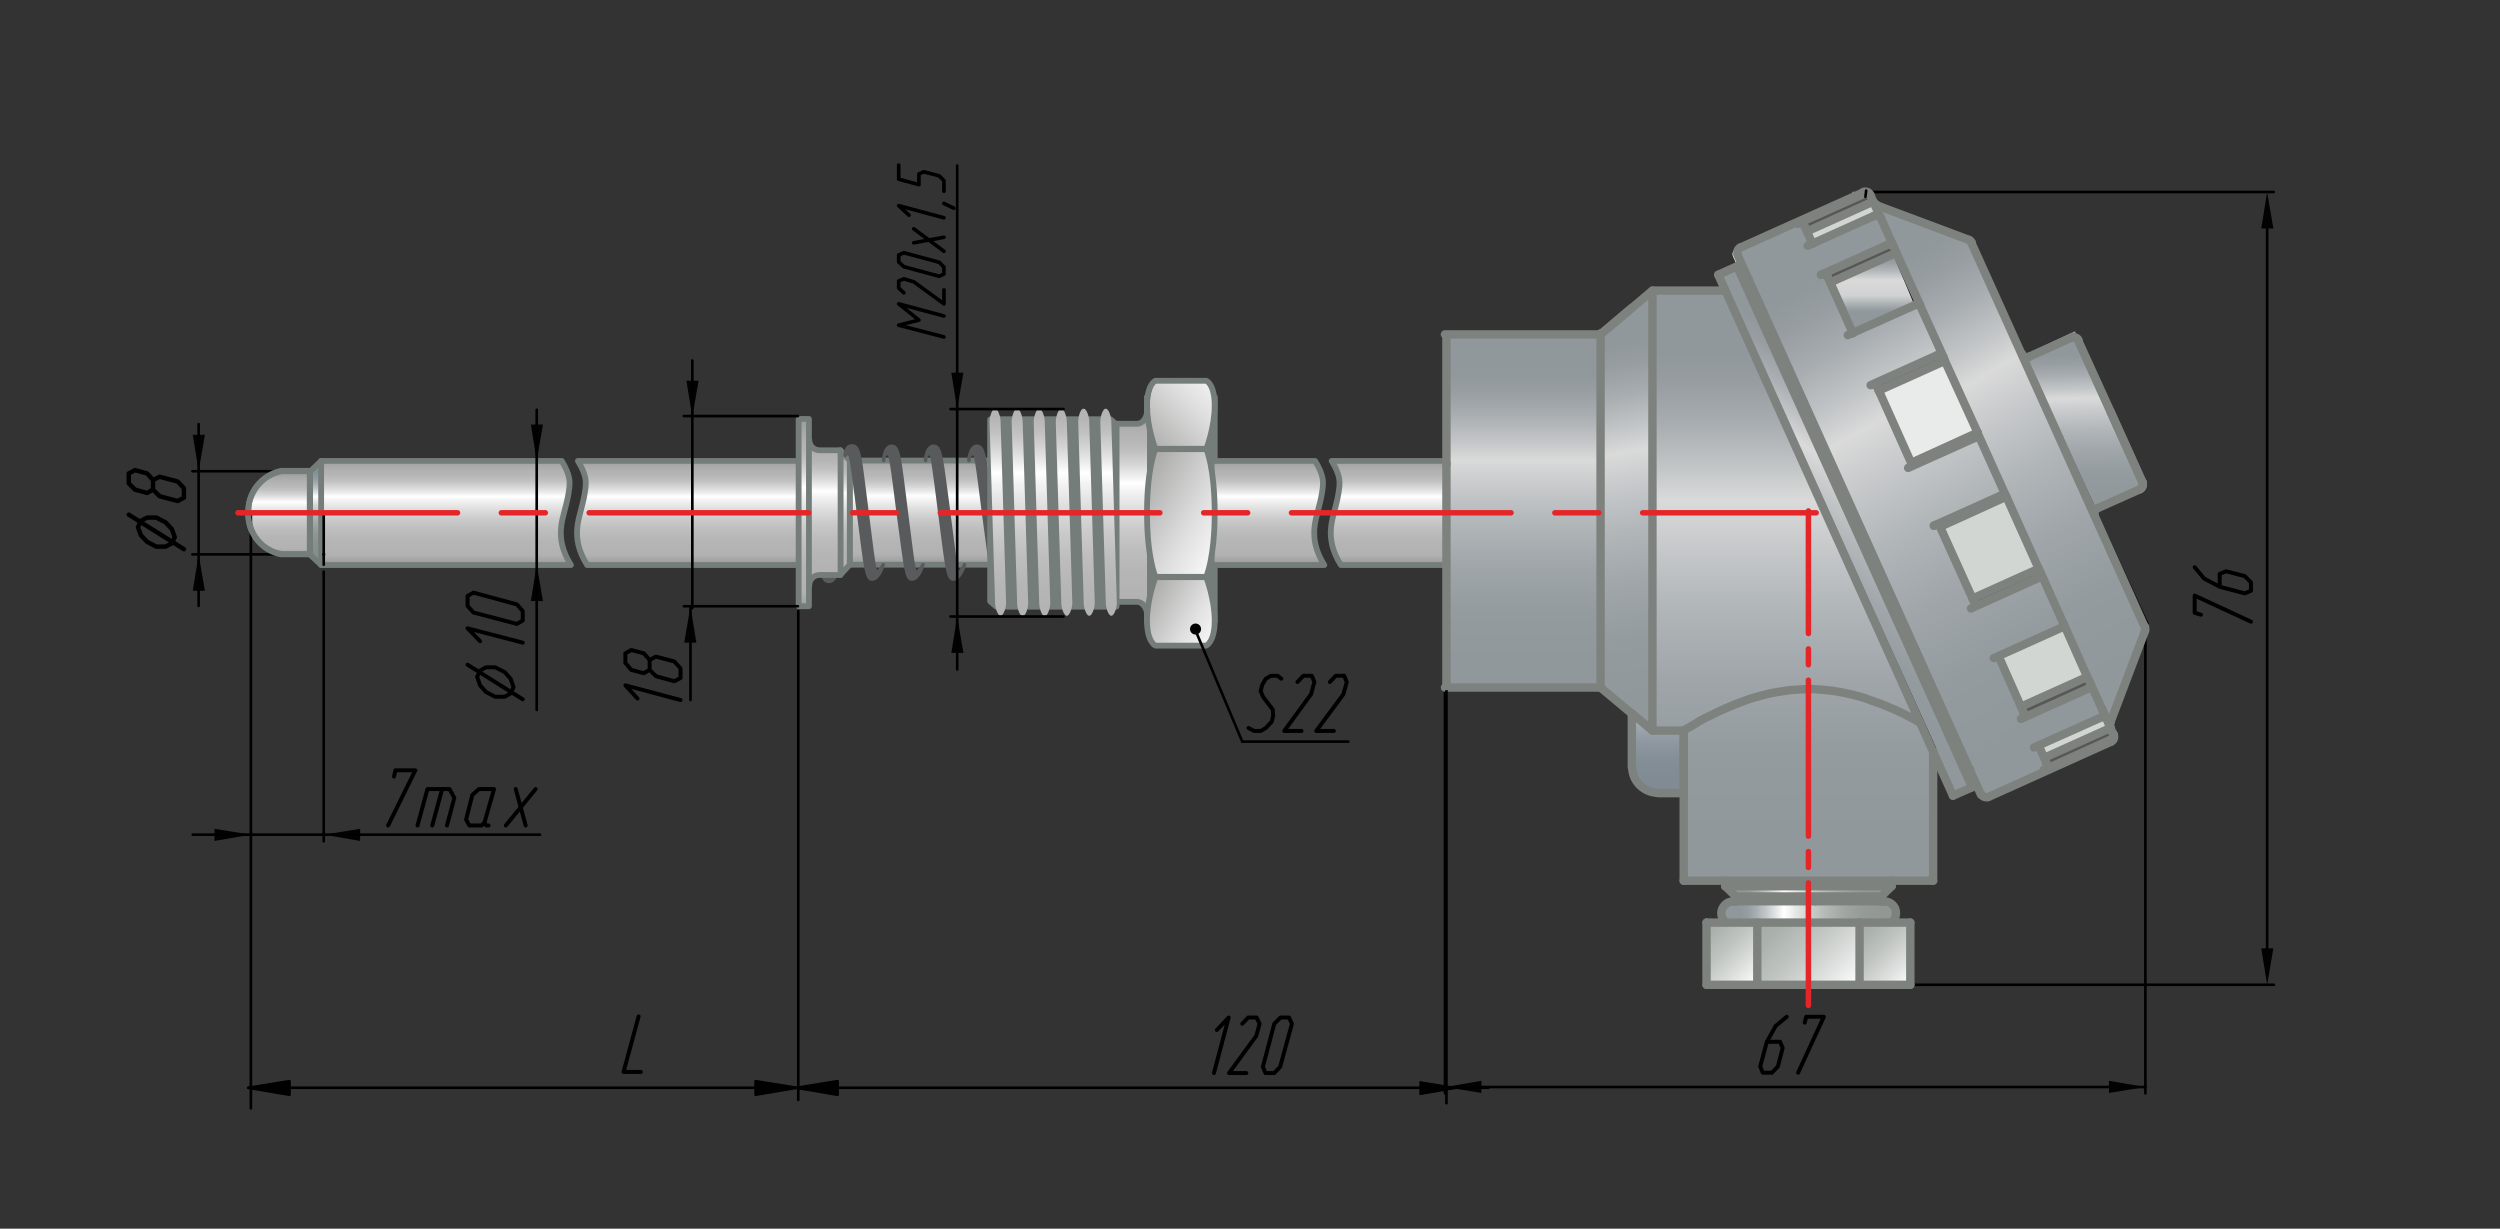 <?xml version="1.0" encoding="utf-8"?>
<!-- Generator: Adobe Illustrator 27.0.0, SVG Export Plug-In . SVG Version: 6.00 Build 0)  -->
<svg version="1.1" id="Layer_1" xmlns="http://www.w3.org/2000/svg" xmlns:xlink="http://www.w3.org/1999/xlink" x="0px" y="0px"
	 width="679.6px" height="334px" viewBox="0 0 679.6 334" enable-background="new 0 0 679.6 334" xml:space="preserve">
<rect x="0" y="0" width="679.6" height="334" fill="#333333" stroke="none"/>
<rect x="311.8" y="108.3" fill="none" stroke="#747D79" stroke-width="1.6" width="18.4" height="60.3"/>
<rect x="311.8" y="110.2" fill="#747D79" width="18.4" height="58.4"/>
<g>
	<defs>
		<path id="SVGID_00000049909551811277660710000000836628312073915294_" d="M314.8,103.5c0,0-2.2,0.9-2.2,7c0,6.1,2.2,12.3,2.2,12.3
			H328c0,0,2.2-6.1,2.2-12.3c0-6.1-2.2-7-2.2-7H314.8z"/>
	</defs>
	
		<linearGradient id="SVGID_00000138534136753951132030000000461201909790206848_" gradientUnits="userSpaceOnUse" x1="313.235" y1="121.217" x2="329.553" y2="104.899">
		<stop  offset="2.237672e-07" style="stop-color:#9D9D9C"/>
		<stop  offset="0.628" style="stop-color:#DFDFDF"/>
		<stop  offset="1" style="stop-color:#FFFFFF"/>
	</linearGradient>
	
		<use xlink:href="#SVGID_00000049909551811277660710000000836628312073915294_"  overflow="visible" fill="url(#SVGID_00000138534136753951132030000000461201909790206848_)"/>
	<clipPath id="SVGID_00000174591570043521484750000001926929933097153203_">
		<use xlink:href="#SVGID_00000049909551811277660710000000836628312073915294_"  overflow="visible"/>
	</clipPath>
	
		<linearGradient id="SVGID_00000011743315989327742710000005530032272713656252_" gradientUnits="userSpaceOnUse" x1="-1130.763" y1="-1116.238" x2="-1129.465" y2="-1111.395" gradientTransform="matrix(6.105 3.525 3.525 -6.105 11146.306 -2703.536)">
		<stop  offset="2.237672e-07" style="stop-color:#9D9D9C"/>
		<stop  offset="0.628" style="stop-color:#DFDFDF"/>
		<stop  offset="1" style="stop-color:#FFFFFF"/>
	</linearGradient>
	
		<polygon clip-path="url(#SVGID_00000174591570043521484750000001926929933097153203_)" fill="url(#SVGID_00000011743315989327742710000005530032272713656252_)" points="
		317,95.5 338.2,108.3 325.8,130.7 304.6,117.9 	"/>
</g>
<g>
	<defs>
		<rect id="SVGID_00000132810016983481697700000002393554687319777948_" x="231" y="125.2" width="38.4" height="28.3"/>
	</defs>
	<clipPath id="SVGID_00000079469472299047946140000008314587556338747058_">
		<use xlink:href="#SVGID_00000132810016983481697700000002393554687319777948_"  overflow="visible"/>
	</clipPath>
	
		<linearGradient id="SVGID_00000127013826173468205730000002253501592526583468_" gradientUnits="userSpaceOnUse" x1="-1652.954" y1="-1239.142" x2="-1649.016" y2="-1239.142" gradientTransform="matrix(0 -7.179 -7.179 0 -8645.922 -11713.509)">
		<stop  offset="2.237672e-07" style="stop-color:#9D9D9C"/>
		<stop  offset="8.282062e-02" style="stop-color:#B2B2B2"/>
		<stop  offset="0.214" style="stop-color:#B5B5B5"/>
		<stop  offset="0.322" style="stop-color:#BDBDBD"/>
		<stop  offset="0.42" style="stop-color:#CACACA"/>
		<stop  offset="0.514" style="stop-color:#DDDDDD"/>
		<stop  offset="0.603" style="stop-color:#F3F3F3"/>
		<stop  offset="0.644" style="stop-color:#FFFFFF"/>
		<stop  offset="0.682" style="stop-color:#ECECEC"/>
		<stop  offset="0.739" style="stop-color:#D4D4D4"/>
		<stop  offset="0.793" style="stop-color:#C2C1C1"/>
		<stop  offset="0.844" style="stop-color:#B6B6B6"/>
		<stop  offset="0.887" style="stop-color:#B2B2B2"/>
		<stop  offset="1" style="stop-color:#9D9D9C"/>
	</linearGradient>
	
		<rect x="231" y="125.2" clip-path="url(#SVGID_00000079469472299047946140000008314587556338747058_)" fill="url(#SVGID_00000127013826173468205730000002253501592526583468_)" width="38.4" height="28.3"/>
</g>
<rect x="231" y="125.2" fill="none" stroke="#747D79" stroke-width="1.575" stroke-linecap="round" stroke-linejoin="round" width="38.4" height="28.3"/>
<path fill="#595A5C" d="M226.9,156.3C226.9,156.3,226.9,156.4,226.9,156.3c-0.1,0.2-0.2,0.4-0.3,0.6c-0.1,0.1-0.1,0.2-0.2,0.2
	c-0.1,0.1-0.1,0.2-0.2,0.2c-0.1,0.1-0.1,0.1-0.2,0.2c-0.1,0-0.2,0.1-0.2,0.1c-0.2,0.1-0.3,0.1-0.5,0.1"/>
<path fill="none" stroke="#595A5C" stroke-width="1.575" stroke-linecap="round" stroke-linejoin="round" d="M226.9,156.3
	C226.9,156.3,226.9,156.4,226.9,156.3c-0.1,0.2-0.2,0.4-0.3,0.6c-0.1,0.1-0.1,0.2-0.2,0.2c-0.1,0.1-0.1,0.2-0.2,0.2
	c-0.1,0.1-0.1,0.1-0.2,0.2c-0.1,0-0.2,0.1-0.2,0.1c-0.2,0.1-0.3,0.1-0.5,0.1"/>
<path fill="#595A5C" d="M224.2,156.3c-0.2,0.6,0.2,1.2,0.8,1.4c0.6,0.2,1.2-0.2,1.4-0.8c0-0.2,0-0.4,0-0.6"/>
<path fill="none" stroke="#595A5C" stroke-width="1.575" stroke-linecap="round" stroke-linejoin="round" d="M224.2,156.3
	c-0.2,0.6,0.2,1.2,0.8,1.4c0.6,0.2,1.2-0.2,1.4-0.8c0-0.2,0-0.4,0-0.6"/>
<g>
	<defs>
		<polygon id="SVGID_00000182500187512346678620000006759042266831901066_" points="228.4,156.3 231,153.5 231,125.2 228.4,122.4 		
			"/>
	</defs>
	<clipPath id="SVGID_00000010283845736007817170000010133391494421425024_">
		<use xlink:href="#SVGID_00000182500187512346678620000006759042266831901066_"  overflow="visible"/>
	</clipPath>
	
		<linearGradient id="SVGID_00000114059001421362149230000006847341841199705220_" gradientUnits="userSpaceOnUse" x1="-1619.572" y1="-1201.017" x2="-1615.634" y2="-1201.017" gradientTransform="matrix(0 -8.612 -8.612 0 -10113.617 -13791.685)">
		<stop  offset="2.237672e-07" style="stop-color:#9D9D9C"/>
		<stop  offset="8.282062e-02" style="stop-color:#B2B2B2"/>
		<stop  offset="0.214" style="stop-color:#B5B5B5"/>
		<stop  offset="0.322" style="stop-color:#BDBDBD"/>
		<stop  offset="0.42" style="stop-color:#CACACA"/>
		<stop  offset="0.514" style="stop-color:#DDDDDD"/>
		<stop  offset="0.603" style="stop-color:#F3F3F3"/>
		<stop  offset="0.644" style="stop-color:#FFFFFF"/>
		<stop  offset="0.682" style="stop-color:#ECECEC"/>
		<stop  offset="0.739" style="stop-color:#D4D4D4"/>
		<stop  offset="0.793" style="stop-color:#C2C1C1"/>
		<stop  offset="0.844" style="stop-color:#B6B6B6"/>
		<stop  offset="0.887" style="stop-color:#B2B2B2"/>
		<stop  offset="1" style="stop-color:#9D9D9C"/>
	</linearGradient>
	
		<rect x="228.4" y="122.4" clip-path="url(#SVGID_00000010283845736007817170000010133391494421425024_)" fill="url(#SVGID_00000114059001421362149230000006847341841199705220_)" width="2.6" height="33.9"/>
</g>
<polygon fill="none" stroke="#747D79" stroke-width="1.575" stroke-linecap="round" stroke-linejoin="round" points="231,153.5 
	228.4,156.3 228.4,122.4 231,125.2 "/>
<g>
	<defs>
		<path id="SVGID_00000052802625927309670530000005791288505856090777_" d="M220,159.2c0-1.6,1.3-2.8,2.8-2.8h5.7v-33.9h-5.7
			c-1.6,0-2.8-1.3-2.8-2.8V159.2z"/>
	</defs>
	<clipPath id="SVGID_00000029043789843265232940000003777187045858483123_">
		<use xlink:href="#SVGID_00000052802625927309670530000005791288505856090777_"  overflow="visible"/>
	</clipPath>
	
		<linearGradient id="SVGID_00000100342889513151955000000016146223931589794946_" gradientUnits="userSpaceOnUse" x1="-1595.626" y1="-1174.786" x2="-1591.688" y2="-1174.786" gradientTransform="matrix(0 -10.051 -10.051 0 -11583.802 -15878.798)">
		<stop  offset="2.237672e-07" style="stop-color:#9D9D9C"/>
		<stop  offset="8.282062e-02" style="stop-color:#B2B2B2"/>
		<stop  offset="0.214" style="stop-color:#B5B5B5"/>
		<stop  offset="0.322" style="stop-color:#BDBDBD"/>
		<stop  offset="0.42" style="stop-color:#CACACA"/>
		<stop  offset="0.514" style="stop-color:#DDDDDD"/>
		<stop  offset="0.603" style="stop-color:#F3F3F3"/>
		<stop  offset="0.644" style="stop-color:#FFFFFF"/>
		<stop  offset="0.682" style="stop-color:#ECECEC"/>
		<stop  offset="0.739" style="stop-color:#D4D4D4"/>
		<stop  offset="0.793" style="stop-color:#C2C1C1"/>
		<stop  offset="0.844" style="stop-color:#B6B6B6"/>
		<stop  offset="0.887" style="stop-color:#B2B2B2"/>
		<stop  offset="1" style="stop-color:#9D9D9C"/>
	</linearGradient>
	
		<rect x="220" y="119.6" clip-path="url(#SVGID_00000029043789843265232940000003777187045858483123_)" fill="url(#SVGID_00000100342889513151955000000016146223931589794946_)" width="8.5" height="39.6"/>
</g>
<path fill="none" stroke="#747D79" stroke-width="1.575" stroke-linecap="round" stroke-linejoin="round" d="M220,119.6
	c0,1.6,1.3,2.8,2.8,2.8h5.7v33.9h-5.7c-1.6,0-2.8,1.3-2.8,2.8"/>
<g>
	<defs>
		<path id="SVGID_00000041983674320835724690000013803593597860204430_" d="M157.1,125.3c2.3,3.8,2.2,5.5,2.1,7
			c-0.5,4.8-2,7.7-2.3,11.4c-0.2,2.7,0.2,5.9,2.7,9.9h57.6v-28.3H157.1z"/>
	</defs>
	<clipPath id="SVGID_00000008844169784640387560000010587350930073268923_">
		<use xlink:href="#SVGID_00000041983674320835724690000013803593597860204430_"  overflow="visible"/>
	</clipPath>
	
		<linearGradient id="SVGID_00000067207380623978048120000005442287213453314493_" gradientUnits="userSpaceOnUse" x1="-1653.015" y1="-1232.318" x2="-1649.078" y2="-1232.318" gradientTransform="matrix(0 -7.177 -7.177 0 -8657.799 -11710.593)">
		<stop  offset="2.237672e-07" style="stop-color:#9D9D9C"/>
		<stop  offset="8.282062e-02" style="stop-color:#B2B2B2"/>
		<stop  offset="0.214" style="stop-color:#B5B5B5"/>
		<stop  offset="0.322" style="stop-color:#BDBDBD"/>
		<stop  offset="0.42" style="stop-color:#CACACA"/>
		<stop  offset="0.514" style="stop-color:#DDDDDD"/>
		<stop  offset="0.603" style="stop-color:#F3F3F3"/>
		<stop  offset="0.644" style="stop-color:#FFFFFF"/>
		<stop  offset="0.682" style="stop-color:#ECECEC"/>
		<stop  offset="0.739" style="stop-color:#D4D4D4"/>
		<stop  offset="0.793" style="stop-color:#C2C1C1"/>
		<stop  offset="0.844" style="stop-color:#B6B6B6"/>
		<stop  offset="0.887" style="stop-color:#B2B2B2"/>
		<stop  offset="1" style="stop-color:#9D9D9C"/>
	</linearGradient>
	
		<rect x="156.6" y="125.3" clip-path="url(#SVGID_00000008844169784640387560000010587350930073268923_)" fill="url(#SVGID_00000067207380623978048120000005442287213453314493_)" width="60.5" height="28.3"/>
</g>
<path fill="none" stroke="#747D79" stroke-width="1.575" stroke-linecap="round" stroke-linejoin="round" d="M217.1,125.3h-60
	c2.3,3.8,2.2,5.5,2.1,7c-0.5,4.8-2,7.7-2.3,11.4c-0.2,2.7,0.2,5.9,2.7,9.9h57.6"/>
<g>
	<defs>
		<path id="SVGID_00000179605693971720316270000010669237596638908304_" d="M87.3,125.3v28.3h67.9c-2.5-4-2.9-7.1-2.7-9.9
			c0.3-3.7,1.8-6.6,2.3-11.4c0.2-1.5,0.2-3.2-2.1-7H87.3z"/>
	</defs>
	
		<linearGradient id="SVGID_00000162345531991521789890000008603532968250504329_" gradientUnits="userSpaceOnUse" x1="87.251" y1="139.431" x2="155.125" y2="139.431">
		<stop  offset="2.237672e-07" style="stop-color:#9D9D9C"/>
		<stop  offset="8.282062e-02" style="stop-color:#B2B2B2"/>
		<stop  offset="0.214" style="stop-color:#B5B5B5"/>
		<stop  offset="0.322" style="stop-color:#BDBDBD"/>
		<stop  offset="0.42" style="stop-color:#CACACA"/>
		<stop  offset="0.514" style="stop-color:#DDDDDD"/>
		<stop  offset="0.603" style="stop-color:#F3F3F3"/>
		<stop  offset="0.644" style="stop-color:#FFFFFF"/>
		<stop  offset="0.682" style="stop-color:#ECECEC"/>
		<stop  offset="0.739" style="stop-color:#D4D4D4"/>
		<stop  offset="0.793" style="stop-color:#C2C1C1"/>
		<stop  offset="0.844" style="stop-color:#B6B6B6"/>
		<stop  offset="0.887" style="stop-color:#B2B2B2"/>
		<stop  offset="1" style="stop-color:#9D9D9C"/>
	</linearGradient>
	
		<use xlink:href="#SVGID_00000179605693971720316270000010669237596638908304_"  overflow="visible" fill="url(#SVGID_00000162345531991521789890000008603532968250504329_)"/>
	<clipPath id="SVGID_00000142139220073753346180000003787310259745153195_">
		<use xlink:href="#SVGID_00000179605693971720316270000010669237596638908304_"  overflow="visible"/>
	</clipPath>
	
		<linearGradient id="SVGID_00000020399757723741569230000005190165245194581378_" gradientUnits="userSpaceOnUse" x1="-1653.015" y1="-1224.742" x2="-1649.078" y2="-1224.742" gradientTransform="matrix(0 -7.177 -7.177 0 -8669.132 -11710.593)">
		<stop  offset="2.237672e-07" style="stop-color:#9D9D9C"/>
		<stop  offset="8.282062e-02" style="stop-color:#B2B2B2"/>
		<stop  offset="0.214" style="stop-color:#B5B5B5"/>
		<stop  offset="0.322" style="stop-color:#BDBDBD"/>
		<stop  offset="0.42" style="stop-color:#CACACA"/>
		<stop  offset="0.514" style="stop-color:#DDDDDD"/>
		<stop  offset="0.603" style="stop-color:#F3F3F3"/>
		<stop  offset="0.644" style="stop-color:#FFFFFF"/>
		<stop  offset="0.682" style="stop-color:#ECECEC"/>
		<stop  offset="0.739" style="stop-color:#D4D4D4"/>
		<stop  offset="0.793" style="stop-color:#C2C1C1"/>
		<stop  offset="0.844" style="stop-color:#B6B6B6"/>
		<stop  offset="0.887" style="stop-color:#B2B2B2"/>
		<stop  offset="1" style="stop-color:#9D9D9C"/>
	</linearGradient>
	
		<rect x="87.3" y="125.3" clip-path="url(#SVGID_00000142139220073753346180000003787310259745153195_)" fill="url(#SVGID_00000020399757723741569230000005190165245194581378_)" width="67.9" height="28.3"/>
</g>
<path fill="none" stroke="#747D79" stroke-width="1.575" stroke-linecap="round" stroke-linejoin="round" d="M87.3,125.3h65.4
	c2.3,3.8,2.2,5.5,2.1,7c-0.5,4.8-2,7.7-2.3,11.4c-0.2,2.7,0.2,5.9,2.7,9.9H87.3"/>
<g>
	<defs>
		<path id="SVGID_00000119086937933602178990000012763911012420779695_" d="M362,125.3c2.3,3.8,2.2,5.5,2.1,7
			c-0.5,4.8-2,7.7-2.3,11.4c-0.2,2.7,0.2,5.9,2.7,9.9H420v-28.3H362z"/>
	</defs>
	<clipPath id="SVGID_00000181765629245202931900000015069259819652511383_">
		<use xlink:href="#SVGID_00000119086937933602178990000012763911012420779695_"  overflow="visible"/>
	</clipPath>
	
		<linearGradient id="SVGID_00000114048997556019147610000006013183138729928119_" gradientUnits="userSpaceOnUse" x1="-1653.015" y1="-1253.585" x2="-1649.078" y2="-1253.585" gradientTransform="matrix(0 -7.177 -7.177 0 -8606.564 -11710.593)">
		<stop  offset="2.237672e-07" style="stop-color:#9D9D9C"/>
		<stop  offset="8.282062e-02" style="stop-color:#B2B2B2"/>
		<stop  offset="0.214" style="stop-color:#B5B5B5"/>
		<stop  offset="0.322" style="stop-color:#BDBDBD"/>
		<stop  offset="0.42" style="stop-color:#CACACA"/>
		<stop  offset="0.514" style="stop-color:#DDDDDD"/>
		<stop  offset="0.603" style="stop-color:#F3F3F3"/>
		<stop  offset="0.644" style="stop-color:#FFFFFF"/>
		<stop  offset="0.682" style="stop-color:#ECECEC"/>
		<stop  offset="0.739" style="stop-color:#D4D4D4"/>
		<stop  offset="0.793" style="stop-color:#C2C1C1"/>
		<stop  offset="0.844" style="stop-color:#B6B6B6"/>
		<stop  offset="0.887" style="stop-color:#B2B2B2"/>
		<stop  offset="1" style="stop-color:#9D9D9C"/>
	</linearGradient>
	
		<rect x="361.5" y="125.3" clip-path="url(#SVGID_00000181765629245202931900000015069259819652511383_)" fill="url(#SVGID_00000114048997556019147610000006013183138729928119_)" width="58.5" height="28.3"/>
</g>
<path fill="none" stroke="#747D79" stroke-width="1.575" stroke-linecap="round" stroke-linejoin="round" d="M420,125.3H362
	c2.3,3.8,2.2,5.5,2.1,7c-0.5,4.8-2,7.7-2.3,11.4c-0.2,2.7,0.2,5.9,2.7,9.9H420"/>
<g>
	<defs>
		<path id="SVGID_00000150066479263203984000000000637026032680808370_" d="M330.2,125.3v28.3H360c-2.5-4-2.9-7.1-2.7-9.9
			c0.3-3.7,1.8-6.6,2.3-11.4c0.2-1.5,0.2-3.2-2.1-7H330.2z"/>
	</defs>
	
		<linearGradient id="SVGID_00000133506013335738806700000016193035193445233324_" gradientUnits="userSpaceOnUse" x1="330.202" y1="139.431" x2="359.993" y2="139.431">
		<stop  offset="2.237672e-07" style="stop-color:#9D9D9C"/>
		<stop  offset="8.282062e-02" style="stop-color:#B2B2B2"/>
		<stop  offset="0.214" style="stop-color:#B5B5B5"/>
		<stop  offset="0.322" style="stop-color:#BDBDBD"/>
		<stop  offset="0.42" style="stop-color:#CACACA"/>
		<stop  offset="0.514" style="stop-color:#DDDDDD"/>
		<stop  offset="0.603" style="stop-color:#F3F3F3"/>
		<stop  offset="0.644" style="stop-color:#FFFFFF"/>
		<stop  offset="0.682" style="stop-color:#ECECEC"/>
		<stop  offset="0.739" style="stop-color:#D4D4D4"/>
		<stop  offset="0.793" style="stop-color:#C2C1C1"/>
		<stop  offset="0.844" style="stop-color:#B6B6B6"/>
		<stop  offset="0.887" style="stop-color:#B2B2B2"/>
		<stop  offset="1" style="stop-color:#9D9D9C"/>
	</linearGradient>
	
		<use xlink:href="#SVGID_00000150066479263203984000000000637026032680808370_"  overflow="visible" fill="url(#SVGID_00000133506013335738806700000016193035193445233324_)"/>
	<clipPath id="SVGID_00000073719893721137266340000016716546758569603200_">
		<use xlink:href="#SVGID_00000150066479263203984000000000637026032680808370_"  overflow="visible"/>
	</clipPath>
	
		<linearGradient id="SVGID_00000155141792260277124740000002681029069522453656_" gradientUnits="userSpaceOnUse" x1="-1653.015" y1="-1248.841" x2="-1649.078" y2="-1248.841" gradientTransform="matrix(0 -7.177 -7.177 0 -8618.183 -11710.593)">
		<stop  offset="2.237672e-07" style="stop-color:#9D9D9C"/>
		<stop  offset="8.282062e-02" style="stop-color:#B2B2B2"/>
		<stop  offset="0.214" style="stop-color:#B5B5B5"/>
		<stop  offset="0.322" style="stop-color:#BDBDBD"/>
		<stop  offset="0.42" style="stop-color:#CACACA"/>
		<stop  offset="0.514" style="stop-color:#DDDDDD"/>
		<stop  offset="0.603" style="stop-color:#F3F3F3"/>
		<stop  offset="0.644" style="stop-color:#FFFFFF"/>
		<stop  offset="0.682" style="stop-color:#ECECEC"/>
		<stop  offset="0.739" style="stop-color:#D4D4D4"/>
		<stop  offset="0.793" style="stop-color:#C2C1C1"/>
		<stop  offset="0.844" style="stop-color:#B6B6B6"/>
		<stop  offset="0.887" style="stop-color:#B2B2B2"/>
		<stop  offset="1" style="stop-color:#9D9D9C"/>
	</linearGradient>
	
		<rect x="330.2" y="125.3" clip-path="url(#SVGID_00000073719893721137266340000016716546758569603200_)" fill="url(#SVGID_00000155141792260277124740000002681029069522453656_)" width="29.8" height="28.3"/>
</g>
<path fill="none" stroke="#747D79" stroke-width="1.575" stroke-linecap="round" stroke-linejoin="round" d="M330.2,125.3h27.3
	c2.3,3.8,2.2,5.5,2.1,7c-0.5,4.8-2,7.7-2.3,11.4c-0.2,2.7,0.2,5.9,2.7,9.9h-29.8"/>
<g>
	<defs>
		<path id="SVGID_00000062187442107437990890000015176277687598929033_" d="M76.5,128.2c-5.4,1-9.2,5.8-9,11.2
			c-0.2,5.5,3.6,10.2,9,11.2h7.9v-22.5H76.5z"/>
	</defs>
	
		<linearGradient id="SVGID_00000042017882700698990580000007262380957693682597_" gradientUnits="userSpaceOnUse" x1="67.476" y1="139.431" x2="84.329" y2="139.431">
		<stop  offset="2.237672e-07" style="stop-color:#9D9D9C"/>
		<stop  offset="8.282062e-02" style="stop-color:#B2B2B2"/>
		<stop  offset="0.214" style="stop-color:#B5B5B5"/>
		<stop  offset="0.322" style="stop-color:#BDBDBD"/>
		<stop  offset="0.42" style="stop-color:#CACACA"/>
		<stop  offset="0.514" style="stop-color:#DDDDDD"/>
		<stop  offset="0.603" style="stop-color:#F3F3F3"/>
		<stop  offset="0.644" style="stop-color:#FFFFFF"/>
		<stop  offset="0.682" style="stop-color:#ECECEC"/>
		<stop  offset="0.739" style="stop-color:#D4D4D4"/>
		<stop  offset="0.793" style="stop-color:#C2C1C1"/>
		<stop  offset="0.844" style="stop-color:#B6B6B6"/>
		<stop  offset="0.887" style="stop-color:#B2B2B2"/>
		<stop  offset="1" style="stop-color:#9D9D9C"/>
	</linearGradient>
	
		<use xlink:href="#SVGID_00000062187442107437990890000015176277687598929033_"  overflow="visible" fill="url(#SVGID_00000042017882700698990580000007262380957693682597_)"/>
	<clipPath id="SVGID_00000025418617039422892830000005107405123506019751_">
		<use xlink:href="#SVGID_00000062187442107437990890000015176277687598929033_"  overflow="visible"/>
	</clipPath>
	
		<linearGradient id="SVGID_00000085236832986675469750000007304259680045590406_" gradientUnits="userSpaceOnUse" x1="-1704.683" y1="-1270.778" x2="-1700.745" y2="-1270.778" gradientTransform="matrix(0 -5.708 -5.708 0 -7177.592 -9579.391)">
		<stop  offset="2.237672e-07" style="stop-color:#9D9D9C"/>
		<stop  offset="8.282062e-02" style="stop-color:#B2B2B2"/>
		<stop  offset="0.214" style="stop-color:#B5B5B5"/>
		<stop  offset="0.322" style="stop-color:#BDBDBD"/>
		<stop  offset="0.42" style="stop-color:#CACACA"/>
		<stop  offset="0.514" style="stop-color:#DDDDDD"/>
		<stop  offset="0.603" style="stop-color:#F3F3F3"/>
		<stop  offset="0.644" style="stop-color:#FFFFFF"/>
		<stop  offset="0.682" style="stop-color:#ECECEC"/>
		<stop  offset="0.739" style="stop-color:#D4D4D4"/>
		<stop  offset="0.793" style="stop-color:#C2C1C1"/>
		<stop  offset="0.844" style="stop-color:#B6B6B6"/>
		<stop  offset="0.887" style="stop-color:#B2B2B2"/>
		<stop  offset="1" style="stop-color:#9D9D9C"/>
	</linearGradient>
	
		<rect x="67.3" y="128.2" clip-path="url(#SVGID_00000025418617039422892830000005107405123506019751_)" fill="url(#SVGID_00000085236832986675469750000007304259680045590406_)" width="17" height="22.5"/>
</g>
<path fill="none" stroke="#747D79" stroke-width="1.575" stroke-linecap="round" stroke-linejoin="round" d="M67.5,139.4
	c-0.2,5.5,3.6,10.2,9,11.2h7.9v-22.5h-7.9C71.1,129.2,67.3,134,67.5,139.4"/>
<g>
	<defs>
		<polygon id="SVGID_00000148635576759182493450000016374963149270192302_" points="84.3,128.2 84.3,150.8 87.3,153.6 87.3,125.3 		
			"/>
	</defs>
	<clipPath id="SVGID_00000158736239238042427930000018062710447975088315_">
		<use xlink:href="#SVGID_00000148635576759182493450000016374963149270192302_"  overflow="visible"/>
	</clipPath>
	
		<linearGradient id="SVGID_00000135655335011949303960000004282599076994097291_" gradientUnits="userSpaceOnUse" x1="-1653.015" y1="-1220.613" x2="-1649.078" y2="-1220.613" gradientTransform="matrix(0 -7.177 -7.177 0 -8674.89 -11710.593)">
		<stop  offset="0" style="stop-color:#848F8A"/>
		<stop  offset="7.909600e-02" style="stop-color:#848F8A"/>
		<stop  offset="0.2" style="stop-color:#87918D"/>
		<stop  offset="0.298" style="stop-color:#909995"/>
		<stop  offset="0.388" style="stop-color:#A0A6A3"/>
		<stop  offset="0.474" style="stop-color:#B7BBB8"/>
		<stop  offset="0.557" style="stop-color:#D5D6D5"/>
		<stop  offset="0.636" style="stop-color:#FBFBFB"/>
		<stop  offset="0.644" style="stop-color:#FFFFFF"/>
		<stop  offset="0.657" style="stop-color:#F4F4F5"/>
		<stop  offset="0.708" style="stop-color:#CACDD1"/>
		<stop  offset="0.758" style="stop-color:#ABB1B7"/>
		<stop  offset="0.806" style="stop-color:#949FA5"/>
		<stop  offset="0.85" style="stop-color:#87949A"/>
		<stop  offset="0.887" style="stop-color:#839097"/>
		<stop  offset="1" style="stop-color:#839097"/>
	</linearGradient>
	
		<rect x="84.3" y="125.3" clip-path="url(#SVGID_00000158736239238042427930000018062710447975088315_)" fill="url(#SVGID_00000135655335011949303960000004282599076994097291_)" width="2.9" height="28.3"/>
</g>
<polygon fill="none" stroke="#747D79" stroke-width="1.575" stroke-linecap="round" stroke-linejoin="round" points="87.3,153.6 
	84.3,150.8 84.3,128.2 87.3,125.3 "/>
<path fill="#595A5C" d="M250.9,153.5c0,0-1,3.6-2.8,3.9c-1.7,0.3-1.8-2.2-3.8-17c-1.9-14.8-2.1-17.2-3-17.1
	c-1.3,0.1-1.1,1.9-1.1,1.9s0.2-3.9,2.2-3.9c2,0,2.1,3.3,4,18.1c1.9,14.8,2,17.1,3.1,16C250.7,154.2,250.9,153.5,250.9,153.5"/>
<path fill="none" stroke="#595A5C" stroke-width="0.945" stroke-linecap="round" stroke-linejoin="round" d="M250.9,153.5
	c0,0-1,3.6-2.8,3.9c-1.7,0.3-1.8-2.2-3.8-17c-1.9-14.8-2.1-17.2-3-17.1c-1.3,0.1-1.1,1.9-1.1,1.9s0.2-3.9,2.2-3.9
	c2,0,2.1,3.3,4,18.1c1.9,14.8,2,17.1,3.1,16C250.7,154.2,250.9,153.5,250.9,153.5z"/>
<path fill="#595A5C" d="M262.2,153.5c0,0-1,3.6-2.8,3.9c-1.7,0.3-1.9-2.2-3.8-17c-1.9-14.8-2.1-17.2-2.9-17.1
	c-1.3,0.1-1.1,1.9-1.1,1.9s0.2-3.9,2.2-3.9c2,0,2.1,3.3,4.1,18.1c1.9,14.8,2,17.1,3.1,16C262,154.2,262.2,153.5,262.2,153.5"/>
<path fill="none" stroke="#595A5C" stroke-width="0.945" stroke-linecap="round" stroke-linejoin="round" d="M262.2,153.5
	c0,0-1,3.6-2.8,3.9c-1.7,0.3-1.9-2.2-3.8-17c-1.9-14.8-2.1-17.2-2.9-17.1c-1.3,0.1-1.1,1.9-1.1,1.9s0.2-3.9,2.2-3.9
	c2,0,2.1,3.3,4.1,18.1c1.9,14.8,2,17.1,3.1,16C262,154.2,262.2,153.5,262.2,153.5z"/>
<path fill="#595A5C" d="M274.1,153.5c0,0-1,3.6-2.8,3.9c-1.7,0.3-1.8-2.2-3.8-17c-1.9-14.8-2.1-17.2-3-17.1
	c-1.3,0.1-1.1,1.9-1.1,1.9s0.2-3.9,2.2-3.9c2,0,2.1,3.3,4.1,18.1c1.9,14.8,2,17.1,3.1,16C273.9,154.2,274.1,153.5,274.1,153.5"/>
<path fill="none" stroke="#595A5C" stroke-width="0.945" stroke-linecap="round" stroke-linejoin="round" d="M274.1,153.5
	c0,0-1,3.6-2.8,3.9c-1.7,0.3-1.8-2.2-3.8-17c-1.9-14.8-2.1-17.2-3-17.1c-1.3,0.1-1.1,1.9-1.1,1.9s0.2-3.9,2.2-3.9
	c2,0,2.1,3.3,4.1,18.1c1.9,14.8,2,17.1,3.1,16C273.9,154.2,274.1,153.5,274.1,153.5z"/>
<path fill="#595A5C" d="M240.1,153.5c0,0-1,3.6-2.8,3.9c-1.7,0.3-1.9-2.2-3.8-17c-1.9-14.8-2.1-17.2-2.9-17.1
	c-1.3,0.1-0.8,0.5-0.8,0.5s-0.1-2.6,1.9-2.6c2,0,2.1,3.3,4,18.1c1.9,14.8,2,17.1,3.1,16C239.9,154.2,240.1,153.5,240.1,153.5"/>
<path fill="none" stroke="#595A5C" stroke-width="0.945" stroke-linecap="round" stroke-linejoin="round" d="M240.1,153.5
	c0,0-1,3.6-2.8,3.9c-1.7,0.3-1.9-2.2-3.8-17c-1.9-14.8-2.1-17.2-2.9-17.1c-1.3,0.1-0.8,0.5-0.8,0.5s-0.1-2.6,1.9-2.6
	c2,0,2.1,3.3,4,18.1c1.9,14.8,2,17.1,3.1,16C239.9,154.2,240.1,153.5,240.1,153.5z"/>
<g>
	<defs>
		<path id="SVGID_00000040549354203943202010000010098820029557331132_" d="M309,115.2h-5.7v48.4h5.7c1.6,0,2.8,1.8,2.8,4v-56.4
			C311.9,113.4,310.6,115.2,309,115.2"/>
	</defs>
	<clipPath id="SVGID_00000147212940004949698710000009985965590919044508_">
		<use xlink:href="#SVGID_00000040549354203943202010000010098820029557331132_"  overflow="visible"/>
	</clipPath>
	
		<linearGradient id="SVGID_00000091722472091131874300000009014422732187203759_" gradientUnits="userSpaceOnUse" x1="-1552.825" y1="-1133.095" x2="-1548.888" y2="-1133.095" gradientTransform="matrix(0 -14.332 -14.332 0 -15931.885 -22087.44)">
		<stop  offset="2.237672e-07" style="stop-color:#9D9D9C"/>
		<stop  offset="8.282062e-02" style="stop-color:#B2B2B2"/>
		<stop  offset="0.214" style="stop-color:#B5B5B5"/>
		<stop  offset="0.322" style="stop-color:#BDBDBD"/>
		<stop  offset="0.42" style="stop-color:#CACACA"/>
		<stop  offset="0.514" style="stop-color:#DDDDDD"/>
		<stop  offset="0.603" style="stop-color:#F3F3F3"/>
		<stop  offset="0.644" style="stop-color:#FFFFFF"/>
		<stop  offset="0.682" style="stop-color:#ECECEC"/>
		<stop  offset="0.739" style="stop-color:#D4D4D4"/>
		<stop  offset="0.793" style="stop-color:#C2C1C1"/>
		<stop  offset="0.844" style="stop-color:#B6B6B6"/>
		<stop  offset="0.887" style="stop-color:#B2B2B2"/>
		<stop  offset="1" style="stop-color:#9D9D9C"/>
	</linearGradient>
	
		<rect x="303.4" y="111.2" clip-path="url(#SVGID_00000147212940004949698710000009985965590919044508_)" fill="url(#SVGID_00000091722472091131874300000009014422732187203759_)" width="8.5" height="56.4"/>
</g>
<path fill="none" stroke="#747D79" stroke-width="1.575" stroke-linecap="round" stroke-linejoin="round" d="M311.9,167.6
	c0-2.2-1.3-4-2.8-4h-5.7v-48.4h5.7c1.6,0,2.8-1.8,2.8-4"/>
<g>
	<defs>
		<path id="SVGID_00000060714817608500328020000000674770771846074809_" d="M314.1,122c0,0-2.3,5.1-2.3,17.4
			c0,12.3,2.3,17.4,2.3,17.4h13.8c0,0,2.3-5.1,2.3-17.4c0-12.3-2.3-17.4-2.3-17.4H314.1z"/>
	</defs>
	
		<linearGradient id="SVGID_00000015321081837705734210000006175718763309509514_" gradientUnits="userSpaceOnUse" x1="311.829" y1="139.429" x2="330.202" y2="139.429">
		<stop  offset="2.237672e-07" style="stop-color:#9D9D9C"/>
		<stop  offset="0.628" style="stop-color:#DFDFDF"/>
		<stop  offset="1" style="stop-color:#FFFFFF"/>
	</linearGradient>
	
		<use xlink:href="#SVGID_00000060714817608500328020000000674770771846074809_"  overflow="visible" fill="url(#SVGID_00000015321081837705734210000006175718763309509514_)"/>
	<clipPath id="SVGID_00000096747261452972684250000015627863529024189630_">
		<use xlink:href="#SVGID_00000060714817608500328020000000674770771846074809_"  overflow="visible"/>
	</clipPath>
	
		<linearGradient id="SVGID_00000139274100569932392680000009546675009544135828_" gradientUnits="userSpaceOnUse" x1="-1220.086" y1="-1068.42" x2="-1216.148" y2="-1068.42" gradientTransform="matrix(7.922 4.574 4.574 -7.922 14857.343 -2753.152)">
		<stop  offset="2.237672e-07" style="stop-color:#9D9D9C"/>
		<stop  offset="0.628" style="stop-color:#DFDFDF"/>
		<stop  offset="1" style="stop-color:#FFFFFF"/>
	</linearGradient>
	
		<polygon clip-path="url(#SVGID_00000096747261452972684250000015627863529024189630_)" fill="url(#SVGID_00000139274100569932392680000009546675009544135828_)" points="
		316.4,114 345.3,130.7 325.6,164.8 296.7,148.1 	"/>
</g>
<path fill="none" stroke="#747D79" stroke-width="1.575" d="M327.9,122h-13.8c0,0-2.3,5.1-2.3,17.4c0,12.3,2.3,17.4,2.3,17.4h13.8
	c0,0,2.3-5.1,2.3-17.4C330.2,127.1,327.9,122,327.9,122z"/>
<g>
	<defs>
		<path id="SVGID_00000114761625875547398940000012292870604508829334_" d="M314.1,156.9c0,0-2.3,5.9-2.3,11.8
			c0,5.9,2.3,6.7,2.3,6.7h13.8c0,0,2.3-0.9,2.3-6.7c0-5.9-2.3-11.8-2.3-11.8H314.1z"/>
	</defs>
	<clipPath id="SVGID_00000154388403753768125510000016871011141849549989_">
		<use xlink:href="#SVGID_00000114761625875547398940000012292870604508829334_"  overflow="visible"/>
	</clipPath>
	
		<linearGradient id="SVGID_00000029031938419355104780000009356573051160338327_" gradientUnits="userSpaceOnUse" x1="-1152.705" y1="-1084.405" x2="-1148.768" y2="-1084.405" gradientTransform="matrix(6.17 3.562 3.562 -6.17 11283.331 -2425.134)">
		<stop  offset="2.237672e-07" style="stop-color:#9D9D9C"/>
		<stop  offset="0.628" style="stop-color:#DFDFDF"/>
		<stop  offset="1" style="stop-color:#FFFFFF"/>
	</linearGradient>
	
		<polygon clip-path="url(#SVGID_00000154388403753768125510000016871011141849549989_)" fill="url(#SVGID_00000029031938419355104780000009356573051160338327_)" points="
		316.4,148.9 338.2,161.5 325.6,183.3 303.8,170.8 	"/>
</g>
<path fill="none" stroke="#747D79" stroke-width="1.575" d="M327.9,156.9h-13.8c0,0-2.3,5.9-2.3,11.8c0,5.9,2.3,6.8,2.3,6.8h13.8
	c0,0,2.3-0.9,2.3-6.8C330.2,162.8,327.9,156.9,327.9,156.9z"/>
<path fill="none" stroke="#747D79" stroke-width="1.575" d="M327.9,103.5h-13.8c0,0-2.3,0.9-2.3,6.8c0,5.9,2.3,11.8,2.3,11.8h13.8
	c0,0,2.3-5.9,2.3-11.8C330.2,104.3,327.9,103.5,327.9,103.5z"/>
<polygon fill="#747D79" points="269.3,163.4 270.9,164.8 303.4,164.8 303.4,115.5 301.8,114.1 269.3,114.1 "/>
<polygon fill="none" stroke="#747D79" stroke-width="1.843" stroke-linecap="round" stroke-linejoin="round" points="269.3,163.4 
	270.9,164.8 303.4,164.8 303.4,115.5 301.8,114.1 269.3,114.1 "/>
<g>
	<defs>
		<path id="SVGID_00000028317143025683138000000013252145592579076260_" d="M269,114.6l1.5,49.3c0,1.3,0.7,3.5,1.5,3.5
			c0.8,0,1.5-2.2,1.5-3.5l-1.5-49.3c0-1.3-0.7-3.5-1.5-3.5C269.7,111,269,113.3,269,114.6"/>
	</defs>
	<clipPath id="SVGID_00000011001474415694183050000006100947554381967282_">
		<use xlink:href="#SVGID_00000028317143025683138000000013252145592579076260_"  overflow="visible"/>
	</clipPath>
	
		<linearGradient id="SVGID_00000147182019406130588550000012686997829122380683_" gradientUnits="userSpaceOnUse" x1="-1530.107" y1="-1150.503" x2="-1526.169" y2="-1150.503" gradientTransform="matrix(0 -18.52 -12.201 0 -13766.579 -28162.09)">
		<stop  offset="2.237672e-07" style="stop-color:#9D9D9C"/>
		<stop  offset="8.282062e-02" style="stop-color:#B2B2B2"/>
		<stop  offset="0.214" style="stop-color:#B5B5B5"/>
		<stop  offset="0.322" style="stop-color:#BDBDBD"/>
		<stop  offset="0.42" style="stop-color:#CACACA"/>
		<stop  offset="0.514" style="stop-color:#DDDDDD"/>
		<stop  offset="0.603" style="stop-color:#F3F3F3"/>
		<stop  offset="0.644" style="stop-color:#FFFFFF"/>
		<stop  offset="0.682" style="stop-color:#ECECEC"/>
		<stop  offset="0.739" style="stop-color:#D4D4D4"/>
		<stop  offset="0.793" style="stop-color:#C2C1C1"/>
		<stop  offset="0.844" style="stop-color:#B6B6B6"/>
		<stop  offset="0.887" style="stop-color:#B2B2B2"/>
		<stop  offset="1" style="stop-color:#9D9D9C"/>
	</linearGradient>
	
		<rect x="269" y="111" clip-path="url(#SVGID_00000011001474415694183050000006100947554381967282_)" fill="url(#SVGID_00000147182019406130588550000012686997829122380683_)" width="4.6" height="56.4"/>
</g>
<g>
	<defs>
		<path id="SVGID_00000152221694428520628410000005029187136588667310_" d="M275,114.6l1.5,49.4c0,1.3,0.7,3.5,1.5,3.5
			c0.8,0,1.5-2.2,1.5-3.5l-1.5-49.4c0-1.3-0.7-3.5-1.5-3.5C275.7,111,275,113.3,275,114.6"/>
	</defs>
	<clipPath id="SVGID_00000152226651516322059850000018291681971288636607_">
		<use xlink:href="#SVGID_00000152221694428520628410000005029187136588667310_"  overflow="visible"/>
	</clipPath>
	
		<linearGradient id="SVGID_00000082328596541801259110000013455070192967517108_" gradientUnits="userSpaceOnUse" x1="-1530.107" y1="-1150.871" x2="-1526.169" y2="-1150.871" gradientTransform="matrix(0 -18.52 -12.201 0 -13765.051 -28162.09)">
		<stop  offset="2.237672e-07" style="stop-color:#9D9D9C"/>
		<stop  offset="8.282062e-02" style="stop-color:#B2B2B2"/>
		<stop  offset="0.214" style="stop-color:#B5B5B5"/>
		<stop  offset="0.322" style="stop-color:#BDBDBD"/>
		<stop  offset="0.42" style="stop-color:#CACACA"/>
		<stop  offset="0.514" style="stop-color:#DDDDDD"/>
		<stop  offset="0.603" style="stop-color:#F3F3F3"/>
		<stop  offset="0.644" style="stop-color:#FFFFFF"/>
		<stop  offset="0.682" style="stop-color:#ECECEC"/>
		<stop  offset="0.739" style="stop-color:#D4D4D4"/>
		<stop  offset="0.793" style="stop-color:#C2C1C1"/>
		<stop  offset="0.844" style="stop-color:#B6B6B6"/>
		<stop  offset="0.887" style="stop-color:#B2B2B2"/>
		<stop  offset="1" style="stop-color:#9D9D9C"/>
	</linearGradient>
	
		<rect x="275" y="111" clip-path="url(#SVGID_00000152226651516322059850000018291681971288636607_)" fill="url(#SVGID_00000082328596541801259110000013455070192967517108_)" width="4.6" height="56.4"/>
</g>
<g>
	<defs>
		<path id="SVGID_00000159443585245342136160000008687721367881156236_" d="M281,114.6l1.5,49.4c0,1.3,0.7,3.5,1.5,3.5
			c0.8,0,1.5-2.2,1.5-3.5l-1.5-49.4c0-1.3-0.7-3.5-1.5-3.5S281,113.3,281,114.6"/>
	</defs>
	<clipPath id="SVGID_00000155837512889030252940000003273988956278236550_">
		<use xlink:href="#SVGID_00000159443585245342136160000008687721367881156236_"  overflow="visible"/>
	</clipPath>
	
		<linearGradient id="SVGID_00000125580699006505237870000014302312092794707350_" gradientUnits="userSpaceOnUse" x1="-1530.107" y1="-1151.239" x2="-1526.169" y2="-1151.239" gradientTransform="matrix(0 -18.52 -12.201 0 -13763.522 -28162.09)">
		<stop  offset="2.237672e-07" style="stop-color:#9D9D9C"/>
		<stop  offset="8.282062e-02" style="stop-color:#B2B2B2"/>
		<stop  offset="0.214" style="stop-color:#B5B5B5"/>
		<stop  offset="0.322" style="stop-color:#BDBDBD"/>
		<stop  offset="0.42" style="stop-color:#CACACA"/>
		<stop  offset="0.514" style="stop-color:#DDDDDD"/>
		<stop  offset="0.603" style="stop-color:#F3F3F3"/>
		<stop  offset="0.644" style="stop-color:#FFFFFF"/>
		<stop  offset="0.682" style="stop-color:#ECECEC"/>
		<stop  offset="0.739" style="stop-color:#D4D4D4"/>
		<stop  offset="0.793" style="stop-color:#C2C1C1"/>
		<stop  offset="0.844" style="stop-color:#B6B6B6"/>
		<stop  offset="0.887" style="stop-color:#B2B2B2"/>
		<stop  offset="1" style="stop-color:#9D9D9C"/>
	</linearGradient>
	
		<rect x="281" y="111" clip-path="url(#SVGID_00000155837512889030252940000003273988956278236550_)" fill="url(#SVGID_00000125580699006505237870000014302312092794707350_)" width="4.6" height="56.4"/>
</g>
<g>
	<defs>
		<path id="SVGID_00000181083514669606618180000014002636874932939686_" d="M287,114.6l1.5,49.3c0,1.3,0.7,3.5,1.5,3.5
			c0.8,0,1.5-2.2,1.5-3.5l-1.5-49.3c0-1.3-0.7-3.5-1.5-3.5S287,113.3,287,114.6"/>
	</defs>
	<clipPath id="SVGID_00000009564044343592254200000000400471930366203034_">
		<use xlink:href="#SVGID_00000181083514669606618180000014002636874932939686_"  overflow="visible"/>
	</clipPath>
	
		<linearGradient id="SVGID_00000046311614559010889030000011762843600880923540_" gradientUnits="userSpaceOnUse" x1="-1530.107" y1="-1151.607" x2="-1526.169" y2="-1151.607" gradientTransform="matrix(0 -18.52 -12.201 0 -13761.993 -28162.09)">
		<stop  offset="2.237672e-07" style="stop-color:#9D9D9C"/>
		<stop  offset="8.282062e-02" style="stop-color:#B2B2B2"/>
		<stop  offset="0.214" style="stop-color:#B5B5B5"/>
		<stop  offset="0.322" style="stop-color:#BDBDBD"/>
		<stop  offset="0.42" style="stop-color:#CACACA"/>
		<stop  offset="0.514" style="stop-color:#DDDDDD"/>
		<stop  offset="0.603" style="stop-color:#F3F3F3"/>
		<stop  offset="0.644" style="stop-color:#FFFFFF"/>
		<stop  offset="0.682" style="stop-color:#ECECEC"/>
		<stop  offset="0.739" style="stop-color:#D4D4D4"/>
		<stop  offset="0.793" style="stop-color:#C2C1C1"/>
		<stop  offset="0.844" style="stop-color:#B6B6B6"/>
		<stop  offset="0.887" style="stop-color:#B2B2B2"/>
		<stop  offset="1" style="stop-color:#9D9D9C"/>
	</linearGradient>
	
		<rect x="287" y="111" clip-path="url(#SVGID_00000009564044343592254200000000400471930366203034_)" fill="url(#SVGID_00000046311614559010889030000011762843600880923540_)" width="4.6" height="56.4"/>
</g>
<g>
	<defs>
		<path id="SVGID_00000103983223888037804670000014538235507446866569_" d="M293.1,114.6l1.5,49.3c0,1.3,0.7,3.5,1.5,3.5
			c0.8,0,1.5-2.2,1.5-3.5l-1.5-49.3c0-1.3-0.7-3.5-1.5-3.5C293.7,111,293.1,113.3,293.1,114.6"/>
	</defs>
	<clipPath id="SVGID_00000183930553071167799790000004817205526562488504_">
		<use xlink:href="#SVGID_00000103983223888037804670000014538235507446866569_"  overflow="visible"/>
	</clipPath>
	
		<linearGradient id="SVGID_00000062180268055311500170000007221684542266039706_" gradientUnits="userSpaceOnUse" x1="-1530.107" y1="-1151.975" x2="-1526.169" y2="-1151.975" gradientTransform="matrix(0 -18.52 -12.201 0 -13760.465 -28162.09)">
		<stop  offset="2.237672e-07" style="stop-color:#9D9D9C"/>
		<stop  offset="8.282062e-02" style="stop-color:#B2B2B2"/>
		<stop  offset="0.214" style="stop-color:#B5B5B5"/>
		<stop  offset="0.322" style="stop-color:#BDBDBD"/>
		<stop  offset="0.42" style="stop-color:#CACACA"/>
		<stop  offset="0.514" style="stop-color:#DDDDDD"/>
		<stop  offset="0.603" style="stop-color:#F3F3F3"/>
		<stop  offset="0.644" style="stop-color:#FFFFFF"/>
		<stop  offset="0.682" style="stop-color:#ECECEC"/>
		<stop  offset="0.739" style="stop-color:#D4D4D4"/>
		<stop  offset="0.793" style="stop-color:#C2C1C1"/>
		<stop  offset="0.844" style="stop-color:#B6B6B6"/>
		<stop  offset="0.887" style="stop-color:#B2B2B2"/>
		<stop  offset="1" style="stop-color:#9D9D9C"/>
	</linearGradient>
	
		<rect x="293.1" y="111" clip-path="url(#SVGID_00000183930553071167799790000004817205526562488504_)" fill="url(#SVGID_00000062180268055311500170000007221684542266039706_)" width="4.6" height="56.4"/>
</g>
<g>
	<defs>
		<path id="SVGID_00000135669438348154507500000006624985809930865300_" d="M299.1,114.6l1.5,49.3c0,1.3,0.7,3.5,1.5,3.5
			c0.8,0,1.5-2.2,1.5-3.5l-1.5-49.3c0-1.3-0.7-3.5-1.5-3.5C299.8,111,299.1,113.3,299.1,114.6"/>
	</defs>
	<clipPath id="SVGID_00000135683860399726422080000018348634491554854816_">
		<use xlink:href="#SVGID_00000135669438348154507500000006624985809930865300_"  overflow="visible"/>
	</clipPath>
	
		<linearGradient id="SVGID_00000072993850376527308500000011389061101952011673_" gradientUnits="userSpaceOnUse" x1="-1530.107" y1="-1152.343" x2="-1526.169" y2="-1152.343" gradientTransform="matrix(0 -18.52 -12.201 0 -13758.936 -28162.09)">
		<stop  offset="2.237672e-07" style="stop-color:#9D9D9C"/>
		<stop  offset="8.282062e-02" style="stop-color:#B2B2B2"/>
		<stop  offset="0.214" style="stop-color:#B5B5B5"/>
		<stop  offset="0.322" style="stop-color:#BDBDBD"/>
		<stop  offset="0.42" style="stop-color:#CACACA"/>
		<stop  offset="0.514" style="stop-color:#DDDDDD"/>
		<stop  offset="0.603" style="stop-color:#F3F3F3"/>
		<stop  offset="0.644" style="stop-color:#FFFFFF"/>
		<stop  offset="0.682" style="stop-color:#ECECEC"/>
		<stop  offset="0.739" style="stop-color:#D4D4D4"/>
		<stop  offset="0.793" style="stop-color:#C2C1C1"/>
		<stop  offset="0.844" style="stop-color:#B6B6B6"/>
		<stop  offset="0.887" style="stop-color:#B2B2B2"/>
		<stop  offset="1" style="stop-color:#9D9D9C"/>
	</linearGradient>
	
		<rect x="299.1" y="111" clip-path="url(#SVGID_00000135683860399726422080000018348634491554854816_)" fill="url(#SVGID_00000072993850376527308500000011389061101952011673_)" width="4.6" height="56.4"/>
</g>
<g>
	<defs>
		<rect id="SVGID_00000142146805764532301290000002595557753489293220_" x="217.1" y="113.9" width="2.8" height="50.9"/>
	</defs>
	<clipPath id="SVGID_00000127039239788816445300000008967347175095758259_">
		<use xlink:href="#SVGID_00000142146805764532301290000002595557753489293220_"  overflow="visible"/>
	</clipPath>
	
		<linearGradient id="SVGID_00000152976351222813537280000011795745171470090630_" gradientUnits="userSpaceOnUse" x1="-1563.783" y1="-1140.214" x2="-1559.846" y2="-1140.214" gradientTransform="matrix(0 -12.923 -12.923 0 -14516.021 -20043.389)">
		<stop  offset="2.237672e-07" style="stop-color:#9D9D9C"/>
		<stop  offset="8.282062e-02" style="stop-color:#B2B2B2"/>
		<stop  offset="0.214" style="stop-color:#B5B5B5"/>
		<stop  offset="0.322" style="stop-color:#BDBDBD"/>
		<stop  offset="0.42" style="stop-color:#CACACA"/>
		<stop  offset="0.514" style="stop-color:#DDDDDD"/>
		<stop  offset="0.603" style="stop-color:#F3F3F3"/>
		<stop  offset="0.644" style="stop-color:#FFFFFF"/>
		<stop  offset="0.682" style="stop-color:#ECECEC"/>
		<stop  offset="0.739" style="stop-color:#D4D4D4"/>
		<stop  offset="0.793" style="stop-color:#C2C1C1"/>
		<stop  offset="0.844" style="stop-color:#B6B6B6"/>
		<stop  offset="0.887" style="stop-color:#B2B2B2"/>
		<stop  offset="1" style="stop-color:#9D9D9C"/>
	</linearGradient>
	
		<rect x="217.1" y="113.9" clip-path="url(#SVGID_00000127039239788816445300000008967347175095758259_)" fill="url(#SVGID_00000152976351222813537280000011795745171470090630_)" width="2.8" height="50.9"/>
</g>
<rect x="217.1" y="113.9" fill="none" stroke="#747D79" stroke-width="1.575" stroke-linecap="round" stroke-linejoin="round" width="2.8" height="50.9"/>
<g>
	
		<polyline fill="none" stroke="#000000" stroke-width="0.995" stroke-linecap="round" stroke-linejoin="round" stroke-miterlimit="10" points="
		256.6,91.6 244.3,88.4 249.8,87 244.3,82.6 256.6,85.9 	"/>
	
		<polyline fill="none" stroke="#000000" stroke-width="0.995" stroke-linecap="round" stroke-linejoin="round" stroke-miterlimit="10" points="
		245.7,79.6 244.3,78.3 244.3,76.4 245.7,75.8 248.4,76.6 256.6,82.6 256.6,78.8 	"/>
	
		<polyline fill="none" stroke="#000000" stroke-width="0.995" stroke-linecap="round" stroke-linejoin="round" stroke-miterlimit="10" points="
		255.3,75.1 245.7,72.5 244.3,71.2 244.3,69.3 245.7,68.7 255.3,71.3 256.6,72.6 256.6,74.5 255.3,75.1 	"/>
	
		<line fill="none" stroke="#000000" stroke-width="0.995" stroke-linecap="round" stroke-linejoin="round" stroke-miterlimit="10" x1="248.4" y1="66" x2="256.6" y2="64.5"/>
	
		<line fill="none" stroke="#000000" stroke-width="0.995" stroke-linecap="round" stroke-linejoin="round" stroke-miterlimit="10" x1="256.6" y1="68.3" x2="248.4" y2="62.2"/>
	
		<polyline fill="none" stroke="#000000" stroke-width="0.995" stroke-linecap="round" stroke-linejoin="round" stroke-miterlimit="10" points="
		247.1,58.5 244.3,55.9 256.6,59.2 	"/>
	
		<line fill="none" stroke="#000000" stroke-width="0.995" stroke-linecap="round" stroke-linejoin="round" stroke-miterlimit="10" x1="256.6" y1="55.3" x2="259.3" y2="56.6"/>
	
		<polyline fill="none" stroke="#000000" stroke-width="0.995" stroke-linecap="round" stroke-linejoin="round" stroke-miterlimit="10" points="
		244.3,44.9 244.3,48.7 249.8,50.2 249.8,47.3 251.1,46.7 255.3,47.8 256.6,49.1 256.6,52 	"/>
</g>
<line fill="none" stroke="#000000" stroke-width="0.72" stroke-linecap="round" stroke-linejoin="round" stroke-miterlimit="10" x1="325" y1="171.4" x2="337.7" y2="201.6"/>
<polyline fill="none" stroke="#000000" stroke-width="1.08" stroke-linecap="round" stroke-linejoin="round" stroke-miterlimit="10" points="
	348.3,184.5 347.3,183.7 345.5,183.7 344.1,184.5 343.1,186.2 342.7,187.9 343.4,189.5 344.7,191.2 346,192.9 346.1,194.5 
	345.7,196.2 344.1,197.9 342.7,198.7 340.9,198.7 339.4,197.9 "/>
<polyline fill="none" stroke="#000000" stroke-width="1.08" stroke-linecap="round" stroke-linejoin="round" stroke-miterlimit="10" points="
	352.7,185.4 354.3,183.7 356.6,183.7 357.3,185.4 356.4,188.7 349.1,198.7 353.8,198.7 "/>
<polyline fill="none" stroke="#000000" stroke-width="1.08" stroke-linecap="round" stroke-linejoin="round" stroke-miterlimit="10" points="
	361.5,185.4 363.1,183.7 365.4,183.7 366.1,185.4 365.2,188.7 357.8,198.7 362.6,198.7 "/>
<line fill="none" stroke="#000000" stroke-width="0.72" stroke-linecap="round" stroke-linejoin="round" stroke-miterlimit="10" x1="337.7" y1="201.6" x2="366.5" y2="201.6"/>
<line fill="none" stroke="#000000" stroke-width="0.72" stroke-linecap="round" stroke-linejoin="round" stroke-miterlimit="10" x1="289.1" y1="111.2" x2="258.4" y2="111.2"/>
<line fill="none" stroke="#000000" stroke-width="0.72" stroke-linecap="round" stroke-linejoin="round" stroke-miterlimit="10" x1="289.1" y1="167.6" x2="258.4" y2="167.6"/>
<polygon fill="#020203" points="258.6,177.5 261.9,177.5 260.2,167.6 "/>
<polygon fill="none" stroke="#000000" stroke-width="0" stroke-linecap="round" stroke-miterlimit="10" points="258.6,177.5 
	261.9,177.5 260.2,167.6 "/>
<polygon fill="#020203" points="186.6,103.5 189.9,103.5 188.2,113.4 "/>
<line fill="none" stroke="#000000" stroke-width="0.72" stroke-linecap="round" stroke-linejoin="round" stroke-miterlimit="10" x1="216.9" y1="164.8" x2="185.9" y2="164.8"/>
<line fill="none" stroke="#000000" stroke-width="0.72" stroke-linecap="round" stroke-linejoin="round" stroke-miterlimit="10" x1="216.9" y1="113.1" x2="185.9" y2="113.1"/>
<polyline fill="none" stroke="#000000" stroke-width="1.08" stroke-linecap="round" stroke-linejoin="round" stroke-miterlimit="10" points="
	173.3,189.9 170,186.3 185,190.3 "/>
<polyline fill="none" stroke="#000000" stroke-width="1.08" stroke-linecap="round" stroke-linejoin="round" stroke-miterlimit="10" points="
	176.6,179.4 178.3,178.5 183.3,179.8 185,181.7 185,184.3 183.3,185.2 178.3,183.8 176.6,182.1 175,183 171.6,182.1 170,180.2 
	170,177.6 171.6,176.7 175,177.6 176.6,179.4 176.6,182.1 176.6,181.4 "/>
<polygon fill="#020203" points="186,174.7 189.3,174.7 187.7,164.8 "/>
<polygon fill="none" stroke="#000000" stroke-width="0" stroke-linecap="round" stroke-miterlimit="10" points="186,174.7 
	189.3,174.7 187.7,164.8 "/>
<line fill="none" stroke="#000000" stroke-width="0.72" stroke-linecap="round" stroke-linejoin="round" stroke-miterlimit="10" x1="187.7" y1="164.8" x2="187.7" y2="190.3"/>
<line fill="none" stroke="#000000" stroke-width="0.72" stroke-linecap="round" stroke-linejoin="round" stroke-miterlimit="10" x1="217" y1="299" x2="217" y2="166.1"/>
<line fill="none" stroke="#000000" stroke-width="0.72" stroke-linecap="round" stroke-linejoin="round" stroke-miterlimit="10" x1="188.2" y1="98" x2="188.2" y2="165.3"/>
<line fill="none" stroke="#000000" stroke-width="0.72" stroke-linecap="round" stroke-linejoin="round" stroke-miterlimit="10" x1="260.2" y1="45" x2="260.2" y2="182"/>
<polygon fill="#020203" points="258.6,101.3 261.9,101.3 260.2,111.2 "/>
<polygon fill="none" stroke="#000000" stroke-width="0" stroke-linecap="round" stroke-miterlimit="10" points="258.6,101.3 
	261.9,101.3 260.2,111.2 "/>
<polygon fill="#020203" points="144.3,115.4 147.6,115.4 145.9,125.3 "/>
<polygon fill="#020203" points="144.3,163.4 147.6,163.4 145.9,153.5 "/>
<polygon fill="none" stroke="#000000" stroke-width="0" stroke-linecap="round" stroke-miterlimit="10" points="144.3,163.4 
	147.6,163.4 145.9,153.5 "/>
<line fill="none" stroke="#000000" stroke-width="0.72" stroke-linecap="round" stroke-linejoin="round" stroke-miterlimit="10" x1="88" y1="150.8" x2="88.1" y2="150.7"/>
<line fill="none" stroke="#000000" stroke-width="0.72" stroke-linecap="round" stroke-linejoin="round" stroke-miterlimit="10" x1="88" y1="150.7" x2="88" y2="150.7"/>
<line fill="none" stroke="#000000" stroke-width="0.72" stroke-linecap="round" stroke-linejoin="round" stroke-miterlimit="10" x1="88" y1="153.5" x2="88" y2="139.4"/>
<polygon fill="#020203" points="97.9,225.3 97.9,228.6 88,226.9 "/>
<polygon fill="none" stroke="#000000" stroke-width="0" stroke-linecap="round" stroke-miterlimit="10" points="97.9,225.3 
	97.9,228.6 88,226.9 "/>
<line fill="none" stroke="#000000" stroke-width="1.08" stroke-linecap="round" stroke-linejoin="round" stroke-miterlimit="10" x1="127.1" y1="180.7" x2="142.1" y2="190.1"/>
<polyline fill="none" stroke="#000000" stroke-width="1.08" stroke-linecap="round" stroke-linejoin="round" stroke-miterlimit="10" points="
	134.6,189.4 132.1,188.1 130.5,186.3 129.7,184 130.5,182.3 132.1,181.4 134.6,181.4 137.2,182.7 138.8,184.5 139.6,186.8 
	138.8,188.5 137.2,189.4 134.6,189.4 "/>
<polyline fill="none" stroke="#000000" stroke-width="1.08" stroke-linecap="round" stroke-linejoin="round" stroke-miterlimit="10" points="
	130.5,174.3 127.1,170.8 142.1,174.7 "/>
<polyline fill="none" stroke="#000000" stroke-width="1.08" stroke-linecap="round" stroke-linejoin="round" stroke-miterlimit="10" points="
	140.5,169.6 128.7,166.5 127.1,164.7 127.1,162 128.7,161.1 140.5,164.3 142.1,166.1 142.1,168.7 140.5,169.6 "/>
<line fill="none" stroke="#000000" stroke-width="0.72" stroke-linecap="round" stroke-linejoin="round" stroke-miterlimit="10" x1="145.9" y1="111.4" x2="145.9" y2="193"/>
<line fill="none" stroke="#000000" stroke-width="0.72" stroke-linecap="round" stroke-linejoin="round" stroke-miterlimit="10" x1="88" y1="155.4" x2="88" y2="228.7"/>
<polygon fill="#020203" points="52.4,118.2 55.7,118.2 54,128.1 "/>
<polygon fill="none" stroke="#000000" stroke-width="0" stroke-linecap="round" stroke-miterlimit="10" points="52.4,118.2 
	55.7,118.2 54,128.1 "/>
<polygon fill="#020203" points="52.4,160.6 55.7,160.6 54,150.7 "/>
<polygon fill="none" stroke="#000000" stroke-width="0" stroke-linecap="round" stroke-miterlimit="10" points="52.4,160.6 
	55.7,160.6 54,150.7 "/>
<line fill="none" stroke="#000000" stroke-width="0.72" stroke-linecap="round" stroke-linejoin="round" stroke-miterlimit="10" x1="54" y1="115.3" x2="54" y2="164.7"/>
<line fill="none" stroke="#000000" stroke-width="1.208" stroke-linecap="round" stroke-linejoin="round" stroke-miterlimit="10" x1="35" y1="139.9" x2="50" y2="149.3"/>
<polyline fill="none" stroke="#000000" stroke-width="1.208" stroke-linecap="round" stroke-linejoin="round" stroke-miterlimit="10" points="
	42.5,148.6 40,147.3 38.3,145.5 37.5,143.3 38.3,141.6 40,140.7 42.5,140.7 45,142 46.7,143.8 47.5,146 46.7,147.7 45,148.6 
	42.5,148.6 "/>
<polyline fill="none" stroke="#000000" stroke-width="1.208" stroke-linecap="round" stroke-linejoin="round" stroke-miterlimit="10" points="
	41.6,130.5 43.4,129.6 48.3,130.9 50,132.7 50,135.3 48.3,136.2 43.4,134.9 41.6,133.1 40,134 36.7,133.1 35,131.4 35,128.7 
	36.7,127.8 40,128.7 41.6,130.5 41.6,133.1 41.6,132.5 "/>
<polygon fill="#020203" points="58.3,225.3 58.3,228.6 68.2,226.9 "/>
<polygon fill="none" stroke="#000000" stroke-width="0" stroke-linecap="round" stroke-miterlimit="10" points="58.3,225.3 
	58.3,228.6 68.2,226.9 "/>
<g>
	
		<polyline fill="none" stroke="#000000" stroke-width="1.08" stroke-linecap="round" stroke-linejoin="round" stroke-miterlimit="10" points="
		107.1,211.1 107.5,209.4 112.9,209.4 105.5,224.4 	"/>
	
		<polyline fill="none" stroke="#000000" stroke-width="1.08" stroke-linecap="round" stroke-linejoin="round" stroke-miterlimit="10" points="
		113.5,224.4 116.2,214.5 122.2,214.5 123.5,216.9 121.5,224.4 	"/>
	
		<line fill="none" stroke="#000000" stroke-width="1.08" stroke-linecap="round" stroke-linejoin="round" stroke-miterlimit="10" x1="120.2" y1="214.5" x2="117.5" y2="224.4"/>
	
		<polyline fill="none" stroke="#000000" stroke-width="1.08" stroke-linecap="round" stroke-linejoin="round" stroke-miterlimit="10" points="
		126.7,222.8 128.4,216.1 130.2,214.5 134.3,214.5 131.7,223.6 130.9,224.4 127.6,224.4 126.7,222.8 	"/>
	
		<polyline fill="none" stroke="#000000" stroke-width="1.08" stroke-linecap="round" stroke-linejoin="round" stroke-miterlimit="10" points="
		131.7,223.6 132.2,224.4 132.8,224.4 	"/>
	
		<line fill="none" stroke="#000000" stroke-width="1.08" stroke-linecap="round" stroke-linejoin="round" stroke-miterlimit="10" x1="140.2" y1="214.5" x2="142.9" y2="224.4"/>
	
		<line fill="none" stroke="#000000" stroke-width="1.08" stroke-linecap="round" stroke-linejoin="round" stroke-miterlimit="10" x1="137.5" y1="224.4" x2="145.6" y2="214.5"/>
</g>
<line fill="none" stroke="#000000" stroke-width="0.72" stroke-linecap="round" stroke-linejoin="round" stroke-miterlimit="10" x1="77" y1="150.7" x2="52.3" y2="150.7"/>
<line fill="none" stroke="#000000" stroke-width="0.72" stroke-linecap="round" stroke-linejoin="round" stroke-miterlimit="10" x1="77.6" y1="128.1" x2="52.3" y2="128.1"/>
<line fill="none" stroke="#000000" stroke-width="0.72" stroke-linecap="round" stroke-linejoin="round" stroke-miterlimit="10" x1="52.4" y1="226.9" x2="146.8" y2="226.9"/>
<line fill="none" stroke="#000000" stroke-width="0.72" stroke-linecap="round" stroke-linejoin="round" stroke-miterlimit="10" x1="68.2" y1="301.3" x2="68.2" y2="139.4"/>
<linearGradient id="SVGID_00000133525646457405275890000006025994517717930886_" gradientUnits="userSpaceOnUse" x1="565.165" y1="206.826" x2="481.832" y2="62.489">
	<stop  offset="7.909599e-02" style="stop-color:#91989C"/>
	<stop  offset="0.213" style="stop-color:#949B9F"/>
	<stop  offset="0.34" style="stop-color:#9FA5A9"/>
	<stop  offset="0.464" style="stop-color:#B1B6B9"/>
	<stop  offset="0.586" style="stop-color:#CBCDCE"/>
	<stop  offset="0.644" style="stop-color:#DADADA"/>
	<stop  offset="0.695" style="stop-color:#C4C7C8"/>
	<stop  offset="0.774" style="stop-color:#A8ADB1"/>
	<stop  offset="0.842" style="stop-color:#979DA1"/>
	<stop  offset="0.891" style="stop-color:#91989C"/>
</linearGradient>
<linearGradient id="SVGID_00000084497404128590195440000017284348062027308956_" gradientUnits="userSpaceOnUse" x1="471.02" y1="134.414" x2="575.264" y2="134.414">
	<stop  offset="0" style="stop-color:#FFFFFF"/>
	<stop  offset="1" style="stop-color:#000000"/>
</linearGradient>
<path fill="url(#SVGID_00000133525646457405275890000006025994517717930886_)" stroke="url(#SVGID_00000084497404128590195440000017284348062027308956_)" stroke-miterlimit="10" d="
	M507.2,52.3c-0.3-0.5-1,0.2-1.6,0.5l-33.5,15.3c-0.6,0.3-0.8,1-0.5,1.5l66.9,146.5c0.3,0.6,1,0.8,1.5,0.5l34-15
	c0.6-0.3,0.8-1,0.5-1.5l-0.2-0.5l-66-146.4l-4.8-0.6"/>
<g>
	<polyline fill="#D2D6D3" points="553.6,202.7 571.8,194.7 574.8,201.2 556.8,209.2 	"/>
	<polyline fill="#D2D6D3" points="543,178.4 561.2,170.4 568.7,186.2 550.6,194.2 	"/>
	<polyline fill="#D2D6D3" points="527.2,142.4 545.4,134.4 555.3,156.4 537.1,164.4 	"/>
	<polyline fill="#E9EBEA" points="509.9,104.3 528,96.3 537.7,118.4 519.5,126.4 	"/>
	<polyline fill="#D2D6D3" points="492.3,66.7 510.5,58.7 507.4,52.2 490.1,59.7 	"/>
	
		<linearGradient id="SVGID_00000058546820325709397200000002606033434297253532_" gradientUnits="userSpaceOnUse" x1="508.352" y1="90.559" x2="508.352" y2="66.533">
		<stop  offset="0.247" style="stop-color:#91989C"/>
		<stop  offset="0.304" style="stop-color:#A2A8AB"/>
		<stop  offset="0.419" style="stop-color:#CED0D0"/>
		<stop  offset="0.424" style="stop-color:#D0D1D2"/>
		<stop  offset="0.599" style="stop-color:#DADADA"/>
		<stop  offset="0.608" style="stop-color:#D7D7D7"/>
		<stop  offset="0.711" style="stop-color:#B1B5B8"/>
		<stop  offset="0.792" style="stop-color:#99A0A4"/>
		<stop  offset="0.842" style="stop-color:#91989C"/>
		<stop  offset="1" style="stop-color:#949B9F"/>
	</linearGradient>
	
		<linearGradient id="SVGID_00000140722722699962443060000008757219156076834182_" gradientUnits="userSpaceOnUse" x1="495.617" y1="78.443" x2="521.536" y2="78.443">
		<stop  offset="0" style="stop-color:#FFFFFF"/>
		<stop  offset="1" style="stop-color:#000000"/>
	</linearGradient>
	
		<polyline fill="url(#SVGID_00000058546820325709397200000002606033434297253532_)" stroke="url(#SVGID_00000140722722699962443060000008757219156076834182_)" stroke-miterlimit="10" points="
		495.8,74.5 514,66.5 520.9,82.8 503.7,90.6 	"/>
	<polyline fill="#575756" points="491.1,62.5 509.2,54.5 507.3,51.8 490,59.4 	"/>
	<polyline fill="#575756" points="496.9,77 515.1,69 513.8,66 495.8,73.8 	"/>
	<polyline fill="#575756" points="510.9,106.7 529.1,98.7 527.9,95.7 509.9,103.6 	"/>
	<polyline fill="#575756" points="536.9,165.5 555.7,157 554.5,154 535.9,162.7 	"/>
	<polyline fill="#575756" points="551.3,195.1 569.5,187.1 568.5,184 549.6,192.6 	"/>
	<polyline fill="#575756" points="556.9,209.5 575.1,201.5 573.2,198.8 555.9,206.4 	"/>
</g>
<linearGradient id="SVGID_00000058578038123408282350000010280881667701632694_" gradientUnits="userSpaceOnUse" x1="514.225" y1="242.354" x2="468.858" y2="242.354">
	<stop  offset="7.909600e-02" style="stop-color:#919792"/>
	<stop  offset="0.184" style="stop-color:#949A95"/>
	<stop  offset="0.284" style="stop-color:#9EA49F"/>
	<stop  offset="0.381" style="stop-color:#AFB4B0"/>
	<stop  offset="0.477" style="stop-color:#C6CAC7"/>
	<stop  offset="0.571" style="stop-color:#E4E6E4"/>
	<stop  offset="0.644" style="stop-color:#FFFFFF"/>
	<stop  offset="0.687" style="stop-color:#E3E6E7"/>
	<stop  offset="0.748" style="stop-color:#C0C5C8"/>
	<stop  offset="0.804" style="stop-color:#A6ADB1"/>
	<stop  offset="0.852" style="stop-color:#969DA1"/>
	<stop  offset="0.887" style="stop-color:#91989C"/>
</linearGradient>
<polygon fill="url(#SVGID_00000058578038123408282350000010280881667701632694_)" points="509.3,244.8 473.4,244.8 468.9,240 
	514.2,240.1 "/>
<linearGradient id="SVGID_00000143580619811326390160000009182162858593832869_" gradientUnits="userSpaceOnUse" x1="515.65" y1="247.858" x2="467.92" y2="247.858">
	<stop  offset="7.909600e-02" style="stop-color:#919792"/>
	<stop  offset="0.184" style="stop-color:#949A95"/>
	<stop  offset="0.284" style="stop-color:#9EA49F"/>
	<stop  offset="0.381" style="stop-color:#AFB4B0"/>
	<stop  offset="0.477" style="stop-color:#C6CAC7"/>
	<stop  offset="0.571" style="stop-color:#E4E6E4"/>
	<stop  offset="0.644" style="stop-color:#FFFFFF"/>
	<stop  offset="0.687" style="stop-color:#E3E6E7"/>
	<stop  offset="0.748" style="stop-color:#C0C5C8"/>
	<stop  offset="0.804" style="stop-color:#A6ADB1"/>
	<stop  offset="0.852" style="stop-color:#969DA1"/>
	<stop  offset="0.887" style="stop-color:#91989C"/>
</linearGradient>
<path fill="url(#SVGID_00000143580619811326390160000009182162858593832869_)" d="M513.3,245.6h-43c-1.3,0-2.4,1-2.4,2.3
	c0,1,0.7,1.9,1.7,2.2h44.3c1.3-0.3,2-1.6,1.6-2.8C515.3,246.3,514.3,245.6,513.3,245.6z"/>
<linearGradient id="SVGID_00000077315730691920284650000012240488709634471315_" gradientUnits="userSpaceOnUse" x1="462.619" y1="251.486" x2="478.085" y2="266.952">
	<stop  offset="0" style="stop-color:#A4ABA6"/>
	<stop  offset="0.164" style="stop-color:#ABB2AD"/>
	<stop  offset="0.415" style="stop-color:#BEC3BF"/>
	<stop  offset="0.722" style="stop-color:#DDE0DE"/>
	<stop  offset="1" style="stop-color:#FFFFFF"/>
</linearGradient>
<rect x="463.4" y="250.7" fill="url(#SVGID_00000077315730691920284650000012240488709634471315_)" width="13.9" height="17"/>
<linearGradient id="SVGID_00000036931019311490364040000014746168015866739087_" gradientUnits="userSpaceOnUse" x1="504.662" y1="251.486" x2="520.128" y2="266.952">
	<stop  offset="0" style="stop-color:#A4ABA6"/>
	<stop  offset="0.164" style="stop-color:#ABB2AD"/>
	<stop  offset="0.415" style="stop-color:#BEC3BF"/>
	<stop  offset="0.722" style="stop-color:#DDE0DE"/>
	<stop  offset="1" style="stop-color:#FFFFFF"/>
</linearGradient>
<rect x="505.4" y="250.7" fill="url(#SVGID_00000036931019311490364040000014746168015866739087_)" width="13.9" height="17"/>
<linearGradient id="SVGID_00000042713037022104753270000017237860116852661126_" gradientUnits="userSpaceOnUse" x1="480.736" y1="248.142" x2="502.889" y2="270.295">
	<stop  offset="0" style="stop-color:#A4ABA6"/>
	<stop  offset="0.164" style="stop-color:#ABB2AD"/>
	<stop  offset="0.415" style="stop-color:#BEC3BF"/>
	<stop  offset="0.722" style="stop-color:#DDE0DE"/>
	<stop  offset="1" style="stop-color:#FFFFFF"/>
</linearGradient>
<rect x="478.2" y="250.7" fill="url(#SVGID_00000042713037022104753270000017237860116852661126_)" width="27.3" height="17"/>
<linearGradient id="SVGID_00000106867397731485320650000004660159465593082539_" gradientUnits="userSpaceOnUse" x1="2039.965" y1="-410.376" x2="1991.191" y2="-424.186" gradientTransform="matrix(0.428 0.904 -0.582 0.276 -539.318 -1591.75)">
	<stop  offset="7.909599e-02" style="stop-color:#91989C"/>
	<stop  offset="0.213" style="stop-color:#949B9F"/>
	<stop  offset="0.34" style="stop-color:#9FA5A9"/>
	<stop  offset="0.464" style="stop-color:#B1B6B9"/>
	<stop  offset="0.586" style="stop-color:#CBCDCE"/>
	<stop  offset="0.644" style="stop-color:#DADADA"/>
	<stop  offset="0.695" style="stop-color:#C4C7C8"/>
	<stop  offset="0.774" style="stop-color:#A8ADB1"/>
	<stop  offset="0.842" style="stop-color:#979DA1"/>
	<stop  offset="0.891" style="stop-color:#91989C"/>
</linearGradient>
<linearGradient id="SVGID_00000012466863724587084550000009547478701015096744_" gradientUnits="userSpaceOnUse" x1="549.51" y1="114.766" x2="583.351" y2="114.766">
	<stop  offset="0" style="stop-color:#FFFFFF"/>
	<stop  offset="1" style="stop-color:#000000"/>
</linearGradient>
<polygon fill="url(#SVGID_00000106867397731485320650000004660159465593082539_)" stroke="url(#SVGID_00000012466863724587084550000009547478701015096744_)" stroke-miterlimit="10" points="
	569.1,138.8 550.2,97.2 563.8,90.7 582.7,132.4 "/>
<linearGradient id="SVGID_00000080200693001390916500000005047347671789289634_" gradientUnits="userSpaceOnUse" x1="1982.078" y1="-622.666" x2="1935.741" y2="-702.924" gradientTransform="matrix(0.486 0.874 -0.874 0.486 -1029.097 -1246.277)">
	<stop  offset="7.909599e-02" style="stop-color:#91989C"/>
	<stop  offset="0.213" style="stop-color:#949B9F"/>
	<stop  offset="0.34" style="stop-color:#9FA5A9"/>
	<stop  offset="0.464" style="stop-color:#B1B6B9"/>
	<stop  offset="0.586" style="stop-color:#CBCDCE"/>
	<stop  offset="0.644" style="stop-color:#DADADA"/>
	<stop  offset="0.695" style="stop-color:#C4C7C8"/>
	<stop  offset="0.774" style="stop-color:#A8ADB1"/>
	<stop  offset="0.842" style="stop-color:#979DA1"/>
	<stop  offset="0.891" style="stop-color:#91989C"/>
</linearGradient>
<linearGradient id="SVGID_00000131361653545912603010000010948236524384559254_" gradientUnits="userSpaceOnUse" x1="466.384" y1="144.346" x2="536.736" y2="144.346">
	<stop  offset="0" style="stop-color:#FFFFFF"/>
	<stop  offset="1" style="stop-color:#000000"/>
</linearGradient>
<polygon fill="url(#SVGID_00000080200693001390916500000005047347671789289634_)" stroke="url(#SVGID_00000131361653545912603010000010948236524384559254_)" stroke-miterlimit="10" points="
	531.2,215.9 467.1,74.7 472.6,72.8 536.1,214 "/>
<linearGradient id="SVGID_00000029023217956553704860000008420647315985800381_" gradientUnits="userSpaceOnUse" x1="452.1" y1="215.599" x2="452.1" y2="170.419">
	<stop  offset="7.909599e-02" style="stop-color:#818B93"/>
	<stop  offset="0.198" style="stop-color:#848E96"/>
	<stop  offset="0.311" style="stop-color:#8F98A0"/>
	<stop  offset="0.421" style="stop-color:#A1A9B2"/>
	<stop  offset="0.53" style="stop-color:#BCC3CD"/>
	<stop  offset="0.637" style="stop-color:#DFE7F1"/>
	<stop  offset="0.648" style="stop-color:#E3EBF6"/>
	<stop  offset="0.656" style="stop-color:#DEE6F1"/>
	<stop  offset="0.728" style="stop-color:#B7BFCC"/>
	<stop  offset="0.794" style="stop-color:#9AA5B4"/>
	<stop  offset="0.85" style="stop-color:#8996A5"/>
	<stop  offset="0.891" style="stop-color:#8490A0"/>
</linearGradient>
<path fill="url(#SVGID_00000029023217956553704860000008420647315985800381_)" d="M453.6,215.6h-3c-3.9,0-7-3.2-7-7v-31.2
	c0-3.9,3.2-7,7-7h3c3.9,0,7,3.2,7,7v31.2C460.6,212.4,457.4,215.6,453.6,215.6z"/>
<linearGradient id="SVGID_00000033341656028816914850000016769119281531171717_" gradientUnits="userSpaceOnUse" x1="487.409" y1="239.271" x2="487.409" y2="79.039">
	<stop  offset="7.909599e-02" style="stop-color:#91989C"/>
	<stop  offset="0.213" style="stop-color:#949B9F"/>
	<stop  offset="0.34" style="stop-color:#9FA5A9"/>
	<stop  offset="0.464" style="stop-color:#B1B6B9"/>
	<stop  offset="0.586" style="stop-color:#CBCDCE"/>
	<stop  offset="0.644" style="stop-color:#DADADA"/>
	<stop  offset="0.695" style="stop-color:#C4C7C8"/>
	<stop  offset="0.774" style="stop-color:#A8ADB1"/>
	<stop  offset="0.842" style="stop-color:#979DA1"/>
	<stop  offset="0.891" style="stop-color:#91989C"/>
</linearGradient>
<linearGradient id="SVGID_00000118376324482805142540000006898048452073042833_" gradientUnits="userSpaceOnUse" x1="448.574" y1="158.905" x2="526.247" y2="158.905">
	<stop  offset="0" style="stop-color:#FFFFFF"/>
	<stop  offset="1" style="stop-color:#000000"/>
</linearGradient>
<path fill="url(#SVGID_00000033341656028816914850000016769119281531171717_)" stroke="url(#SVGID_00000118376324482805142540000006898048452073042833_)" stroke-miterlimit="10" d="
	M457.9,239.3c0-0.6-0.5-40.7-0.5-40.7l-7.4-0.1c-0.5,0-0.9-0.5-0.9-1V80.1c0-0.6,0.4-1,0.9-1h19.4l56.4,124.3l-0.7,35.4"/>
<linearGradient id="SVGID_00000021831573323389300300000012304691195926307750_" gradientUnits="userSpaceOnUse" x1="587.47" y1="188.706" x2="510.556" y2="55.487">
	<stop  offset="7.909599e-02" style="stop-color:#91989C"/>
	<stop  offset="0.213" style="stop-color:#949B9F"/>
	<stop  offset="0.34" style="stop-color:#9FA5A9"/>
	<stop  offset="0.464" style="stop-color:#B1B6B9"/>
	<stop  offset="0.586" style="stop-color:#CBCDCE"/>
	<stop  offset="0.644" style="stop-color:#DADADA"/>
	<stop  offset="0.695" style="stop-color:#C4C7C8"/>
	<stop  offset="0.774" style="stop-color:#A8ADB1"/>
	<stop  offset="0.842" style="stop-color:#979DA1"/>
	<stop  offset="0.891" style="stop-color:#91989C"/>
</linearGradient>
<linearGradient id="SVGID_00000010308031393223836840000013099733212363572140_" gradientUnits="userSpaceOnUse" x1="509.911" y1="126.273" x2="584.197" y2="126.273">
	<stop  offset="0" style="stop-color:#FFFFFF"/>
	<stop  offset="1" style="stop-color:#000000"/>
</linearGradient>
<path fill="url(#SVGID_00000021831573323389300300000012304691195926307750_)" stroke="url(#SVGID_00000010308031393223836840000013099733212363572140_)" stroke-miterlimit="10" d="
	M573,197.1l10.6-26.5c0.1-0.3,0.1-0.7,0-1L536.1,66.2c-0.1-0.3-0.7-1.2-1-1.2l-25-9.2"/>
<linearGradient id="SVGID_00000101093853232205312900000014342414166197396892_" gradientUnits="userSpaceOnUse" x1="413.965" y1="186.59" x2="413.965" y2="91.128">
	<stop  offset="7.909599e-02" style="stop-color:#91989C"/>
	<stop  offset="0.213" style="stop-color:#949B9F"/>
	<stop  offset="0.34" style="stop-color:#9FA5A9"/>
	<stop  offset="0.464" style="stop-color:#B1B6B9"/>
	<stop  offset="0.586" style="stop-color:#CBCDCE"/>
	<stop  offset="0.644" style="stop-color:#DADADA"/>
	<stop  offset="0.695" style="stop-color:#C4C7C8"/>
	<stop  offset="0.774" style="stop-color:#A8ADB1"/>
	<stop  offset="0.842" style="stop-color:#979DA1"/>
	<stop  offset="0.891" style="stop-color:#91989C"/>
</linearGradient>
<linearGradient id="SVGID_00000150791318738859001520000001891842961575223963_" gradientUnits="userSpaceOnUse" x1="392.631" y1="138.856" x2="434.799" y2="138.856">
	<stop  offset="0" style="stop-color:#FFFFFF"/>
	<stop  offset="1" style="stop-color:#000000"/>
</linearGradient>
<path fill="url(#SVGID_00000101093853232205312900000014342414166197396892_)" stroke="url(#SVGID_00000150791318738859001520000001891842961575223963_)" stroke-miterlimit="10" d="
	M434.8,91.1c0,0-39.8,0-41.7,0v34.5v61c1.7,0,41.7,0,41.7,0"/>
<linearGradient id="SVGID_00000130623455373544053070000017142470412781056174_" gradientUnits="userSpaceOnUse" x1="453.628" y1="197.79" x2="433.188" y2="81.87">
	<stop  offset="7.909599e-02" style="stop-color:#91989C"/>
	<stop  offset="0.213" style="stop-color:#949B9F"/>
	<stop  offset="0.34" style="stop-color:#9FA5A9"/>
	<stop  offset="0.464" style="stop-color:#B1B6B9"/>
	<stop  offset="0.586" style="stop-color:#CBCDCE"/>
	<stop  offset="0.644" style="stop-color:#DADADA"/>
	<stop  offset="0.695" style="stop-color:#C4C7C8"/>
	<stop  offset="0.774" style="stop-color:#A8ADB1"/>
	<stop  offset="0.842" style="stop-color:#979DA1"/>
	<stop  offset="0.891" style="stop-color:#91989C"/>
</linearGradient>
<linearGradient id="SVGID_00000072238033272024572440000010257568126811162298_" gradientUnits="userSpaceOnUse" x1="434.82" y1="138.826" x2="449.748" y2="138.826">
	<stop  offset="0" style="stop-color:#FFFFFF"/>
	<stop  offset="1" style="stop-color:#000000"/>
</linearGradient>
<polyline fill="url(#SVGID_00000130623455373544053070000017142470412781056174_)" stroke="url(#SVGID_00000072238033272024572440000010257568126811162298_)" stroke-miterlimit="10" points="
	435.4,90.9 449.2,79 448.9,198.6 435.1,186.9 "/>
<path fill="none" stroke="#7D827E" stroke-width="2.283" stroke-linecap="round" stroke-linejoin="round" d="M565,92.5
	c-0.3-0.7-1.2-1-1.9-0.7"/>
<path fill="none" stroke="#7D827E" stroke-width="2.283" stroke-linecap="round" stroke-linejoin="round" d="M565,92.5
	c-0.3-0.7-1.2-1-1.9-0.7"/>
<polyline fill="none" stroke="#7D827E" stroke-width="2.283" stroke-linecap="round" stroke-linejoin="round" points="549.4,192.1 
	567.4,184 561,169.6 "/>
<line fill="none" stroke="#7D827E" stroke-width="2.283" stroke-linecap="round" stroke-linejoin="round" x1="535.9" y1="66" x2="583" y2="170.4"/>
<line fill="none" stroke="#7D827E" stroke-width="2.283" stroke-linecap="round" stroke-linejoin="round" x1="555.7" y1="206" x2="573.7" y2="197.9"/>
<line fill="none" stroke="#7D827E" stroke-width="2.283" stroke-linecap="round" stroke-linejoin="round" x1="555.6" y1="209.3" x2="573.7" y2="201.1"/>
<line fill="none" stroke="#7D827E" stroke-width="2.283" stroke-linecap="round" stroke-linejoin="round" x1="540.4" y1="216.7" x2="573.9" y2="201.6"/>
<line fill="none" stroke="#7D827E" stroke-width="2.283" stroke-linecap="round" stroke-linejoin="round" x1="552.9" y1="203.2" x2="571" y2="195.1"/>
<line fill="none" stroke="#7D827E" stroke-width="2.283" stroke-linecap="round" stroke-linejoin="round" x1="549.4" y1="195.4" x2="567.4" y2="187.3"/>
<line fill="none" stroke="#000000" stroke-width="0.72" stroke-linecap="round" stroke-linejoin="round" stroke-miterlimit="10" x1="397.7" y1="295.5" x2="583.2" y2="295.5"/>
<line fill="none" stroke="#000000" stroke-width="0.72" stroke-linecap="round" stroke-linejoin="round" stroke-miterlimit="10" x1="492.5" y1="267.7" x2="618.1" y2="267.7"/>
<line fill="none" stroke="#000000" stroke-width="0.72" stroke-linecap="round" stroke-linejoin="round" stroke-miterlimit="10" x1="508.1" y1="52.2" x2="618.1" y2="52.2"/>
<polyline fill="none" stroke="#7D827E" stroke-width="2.283" stroke-linecap="round" stroke-linejoin="round" points="563.1,91.8 
	551.5,97 563.1,91.8 "/>
<line fill="none" stroke="#7D827E" stroke-width="2.283" stroke-linecap="round" stroke-linejoin="round" x1="449.2" y1="79" x2="449.2" y2="198.6"/>
<line fill="none" stroke="#7D827E" stroke-width="2.283" stroke-linecap="round" stroke-linejoin="round" x1="467.1" y1="74.7" x2="530.9" y2="216.3"/>
<line fill="none" stroke="#7D827E" stroke-width="2.283" stroke-linecap="round" stroke-linejoin="round" x1="472.2" y1="72.4" x2="536.1" y2="214"/>
<line fill="none" stroke="#7D827E" stroke-width="2.283" stroke-linecap="round" stroke-linejoin="round" x1="472.3" y1="69.2" x2="538.5" y2="216"/>
<line fill="none" stroke="#7D827E" stroke-width="2.283" stroke-linecap="round" stroke-linejoin="round" x1="521.8" y1="82.7" x2="528.3" y2="97"/>
<g>
	
		<polyline fill="none" stroke="#000000" stroke-width="1.08" stroke-linecap="round" stroke-linejoin="round" stroke-miterlimit="10" points="
		485.7,276.4 482.7,278.9 480.3,283.2 478.5,289.9 479.2,291.6 481.7,291.6 483.3,289.9 484.6,284.9 483.9,283.2 480.3,283.2 	"/>
	
		<polyline fill="none" stroke="#000000" stroke-width="1.08" stroke-linecap="round" stroke-linejoin="round" stroke-miterlimit="10" points="
		490.6,278 491,276.4 495.8,276.4 488.8,291.6 	"/>
</g>
<line fill="none" stroke="#000000" stroke-width="0.72" stroke-linecap="round" stroke-linejoin="round" stroke-miterlimit="10" x1="392.8" y1="186.9" x2="392.8" y2="297.2"/>
<polygon fill="#020203" points="402.7,293.8 402.7,297.1 392.8,295.5 "/>
<polygon fill="none" stroke="#000000" stroke-width="0" stroke-linecap="round" stroke-miterlimit="10" points="402.7,293.8 
	402.7,297.1 392.8,295.5 "/>
<line fill="none" stroke="#7D827E" stroke-width="2.283" stroke-linecap="round" stroke-linejoin="round" x1="543.3" y1="178.4" x2="550" y2="193.5"/>
<polyline fill="none" stroke="#7D827E" stroke-width="2.283" stroke-linecap="round" stroke-linejoin="round" points="522,196.5 
	520.6,195.7 519.1,194.9 517.4,194 515.5,193.1 513.4,192.2 511.2,191.3 508.9,190.5 506.4,189.6 503.8,188.9 501.1,188.3 
	498.3,187.8 495.4,187.5 492.5,187.3 489.6,187.4 486.7,187.6 483.9,188 481.1,188.5 478.4,189.2 475.9,189.9 473.4,190.8 
	471.1,191.7 469,192.6 467,193.5 465.2,194.4 463.5,195.2 462,196 460.8,196.8 459.7,197.4 459.3,197.7 458.8,197.9 458.5,198.1 
	458.2,198.3 458,198.4 457.9,198.6 457.8,198.7 457.7,198.7 "/>
<line fill="none" stroke="#7D827E" stroke-width="2.283" stroke-linecap="round" stroke-linejoin="round" x1="525.5" y1="204.3" x2="525.5" y2="239.4"/>
<line fill="none" stroke="#7D827E" stroke-width="2.283" stroke-linecap="round" stroke-linejoin="round" x1="457.7" y1="198.7" x2="457.7" y2="239.4"/>
<line fill="none" stroke="#7D827E" stroke-width="2.283" stroke-linecap="round" stroke-linejoin="round" x1="493.5" y1="245" x2="512.1" y2="245"/>
<polyline fill="none" stroke="#7D827E" stroke-width="2.283" stroke-linecap="round" stroke-linejoin="round" points="514.2,240.9 
	469,240.9 514.2,240.9 469,240.9 "/>
<line fill="none" stroke="#7D827E" stroke-width="2.283" stroke-linecap="round" stroke-linejoin="round" x1="471.9" y1="243.7" x2="511.4" y2="243.7"/>
<line fill="none" stroke="#7D827E" stroke-width="2.283" stroke-linecap="round" stroke-linejoin="round" x1="477.7" y1="267.7" x2="505.5" y2="267.7"/>
<line fill="none" stroke="#7D827E" stroke-width="2.283" stroke-linecap="round" stroke-linejoin="round" x1="477.7" y1="250.8" x2="505.5" y2="250.8"/>
<line fill="none" stroke="#7D827E" stroke-width="2.283" stroke-linecap="round" stroke-linejoin="round" x1="525.5" y1="239.4" x2="457.7" y2="239.4"/>
<line fill="none" stroke="#7D827E" stroke-width="2.283" stroke-linecap="round" stroke-linejoin="round" x1="463.9" y1="267.7" x2="463.9" y2="250.8"/>
<polyline fill="none" stroke="#7D827E" stroke-width="2.283" stroke-linecap="round" stroke-linejoin="round" points="463.9,267.7 
	477.7,267.7 477.7,250.8 463.9,250.8 "/>
<line fill="none" stroke="#7D827E" stroke-width="2.283" stroke-linecap="round" stroke-linejoin="round" x1="469" y1="240.9" x2="469" y2="239.4"/>
<polyline fill="none" stroke="#7D827E" stroke-width="2.283" stroke-linecap="round" stroke-linejoin="round" points="471.2,245 
	471.9,245 471.9,243.7 "/>
<path fill="none" stroke="#7D827E" stroke-width="2.283" stroke-linecap="round" stroke-linejoin="round" d="M471.9,245.1
	c-1.5-0.3-2.9,0.4-3.6,1.7c-0.7,1.3-0.4,2.9,0.8,3.9"/>
<line fill="none" stroke="#7D827E" stroke-width="2.283" stroke-linecap="round" stroke-linejoin="round" x1="469" y1="240.9" x2="471.9" y2="243.7"/>
<line fill="none" stroke="#7D827E" stroke-width="2.283" stroke-linecap="round" stroke-linejoin="round" x1="471.2" y1="245" x2="493.5" y2="245"/>
<line fill="none" stroke="#7D827E" stroke-width="2.283" stroke-linecap="round" stroke-linejoin="round" x1="519.3" y1="267.7" x2="519.3" y2="250.8"/>
<polyline fill="none" stroke="#7D827E" stroke-width="2.283" stroke-linecap="round" stroke-linejoin="round" points="519.3,267.7 
	505.5,267.7 505.5,250.8 "/>
<path fill="none" stroke="#7D827E" stroke-width="2.283" stroke-linecap="round" stroke-linejoin="round" d="M514.3,250.7
	c1.1-1,1.4-2.6,0.8-3.9c-0.7-1.3-2.1-2-3.6-1.7"/>
<line fill="none" stroke="#7D827E" stroke-width="2.283" stroke-linecap="round" stroke-linejoin="round" x1="505.5" y1="250.8" x2="519.3" y2="250.8"/>
<line fill="none" stroke="#7D827E" stroke-width="2.283" stroke-linecap="round" stroke-linejoin="round" x1="514.2" y1="240.9" x2="514.2" y2="239.4"/>
<polyline fill="none" stroke="#7D827E" stroke-width="2.283" stroke-linecap="round" stroke-linejoin="round" points="514.2,240.9 
	511.4,243.7 511.4,245 512.1,245 "/>
<line fill="none" stroke="#7D827E" stroke-width="2.283" stroke-linecap="round" stroke-linejoin="round" x1="457.7" y1="215.6" x2="457.7" y2="198.7"/>
<path fill="none" stroke="#7D827E" stroke-width="2.283" stroke-linecap="round" stroke-linejoin="round" d="M443.7,208.5
	c0,3.9,3.2,7,7,7"/>
<line fill="none" stroke="#7D827E" stroke-width="2.283" stroke-linecap="round" stroke-linejoin="round" x1="450.7" y1="215.6" x2="457.7" y2="215.6"/>
<line fill="none" stroke="#7D827E" stroke-width="2.283" stroke-linecap="round" stroke-linejoin="round" x1="443.6" y1="193.9" x2="443.6" y2="208.6"/>
<polyline fill="none" stroke="#7D827E" stroke-width="2.283" stroke-linecap="round" stroke-linejoin="round" points="443.6,193.9 
	449.2,198.6 457.6,198.6 457.7,198.7 "/>
<line fill="none" stroke="#7D827E" stroke-width="2.283" stroke-linecap="round" stroke-linejoin="round" x1="530.9" y1="216.3" x2="536.1" y2="214"/>
<path fill="none" stroke="#7D827E" stroke-width="2.283" stroke-linecap="round" stroke-linejoin="round" d="M538.6,215.9
	c0.3,0.7,1.2,1,1.9,0.7"/>
<polyline fill="none" stroke="#7D827E" stroke-width="2.283" stroke-linecap="round" stroke-linejoin="round" points="556.3,207.4 
	556.5,207.9 556.4,208.5 556.1,208.9 555.9,209.1 555.6,209.3 "/>
<path fill="none" stroke="#7D827E" stroke-width="2.283" stroke-linecap="round" stroke-linejoin="round" d="M533.8,208.8
	c0.5,0.3,1.1,0.5,1.8,0.4"/>
<polyline fill="none" stroke="#7D827E" stroke-width="2.283" stroke-linecap="round" stroke-linejoin="round" points="550,193.5 
	550.2,194 550.2,194.5 549.9,195.1 549.6,195.3 549.4,195.4 "/>
<line fill="none" stroke="#7D827E" stroke-width="2.283" stroke-linecap="round" stroke-linejoin="round" x1="554.2" y1="202.7" x2="556.3" y2="207.4"/>
<line fill="none" stroke="#7D827E" stroke-width="2.283" stroke-linecap="round" stroke-linejoin="round" x1="525.7" y1="142.9" x2="543.7" y2="134.8"/>
<polyline fill="none" stroke="#7D827E" stroke-width="2.283" stroke-linecap="round" stroke-linejoin="round" points="527.4,143.2 
	545.4,135 554.2,154.6 "/>
<g>
	
		<line fill="none" stroke="#7D827E" stroke-width="2.283" stroke-linecap="round" stroke-linejoin="round" x1="435.1" y1="186.9" x2="443.6" y2="194"/>
	
		<line fill="none" stroke="#7D827E" stroke-width="2.283" stroke-linecap="round" stroke-linejoin="round" x1="392.8" y1="186.9" x2="435.1" y2="186.9"/>
	
		<line fill="none" stroke="#7D827E" stroke-width="2.283" stroke-linecap="round" stroke-linejoin="round" x1="435.1" y1="90.6" x2="435.1" y2="186.9"/>
</g>
<g>
	
		<line fill="none" stroke="#7D827E" stroke-width="2.283" stroke-linecap="round" stroke-linejoin="round" x1="435.1" y1="90.9" x2="443.6" y2="83.7"/>
	
		<line fill="none" stroke="#7D827E" stroke-width="2.283" stroke-linecap="round" stroke-linejoin="round" x1="392.8" y1="90.9" x2="435.1" y2="90.9"/>
</g>
<line fill="none" stroke="#7D827E" stroke-width="2.283" stroke-linecap="round" stroke-linejoin="round" x1="535.8" y1="165.4" x2="553.9" y2="157.2"/>
<polyline fill="none" stroke="#7D827E" stroke-width="2.283" stroke-linecap="round" stroke-linejoin="round" points="554.7,155.6 
	561.1,169.9 561.1,170.1 560.9,170.3 560.5,170.6 560,170.8 542,178.9 "/>
<polyline fill="none" stroke="#7D827E" stroke-width="2.283" stroke-linecap="round" stroke-linejoin="round" points="525.7,142.9 
	526.2,142.7 526.7,142.6 527,142.6 527.2,142.8 536.7,163.8 "/>
<polyline fill="none" stroke="#7D827E" stroke-width="2.283" stroke-linecap="round" stroke-linejoin="round" points="536.2,162.7 
	554.2,154.6 554.7,155.6 554.8,156 554.7,156.5 554.4,156.9 553.9,157.2 "/>
<polyline fill="none" stroke="#7D827E" stroke-width="2.283" stroke-linecap="round" stroke-linejoin="round" points="545.2,134.6 
	537.7,118 537.7,118.3 537.5,118.5 537.1,118.8 536.7,119.1 "/>
<line fill="none" stroke="#7D827E" stroke-width="2.283" stroke-linecap="round" stroke-linejoin="round" x1="510.3" y1="105.2" x2="519.7" y2="126.2"/>
<line fill="none" stroke="#7D827E" stroke-width="2.283" stroke-linecap="round" stroke-linejoin="round" x1="519.6" y1="125.8" x2="537.6" y2="117.6"/>
<polyline fill="none" stroke="#7D827E" stroke-width="2.283" stroke-linecap="round" stroke-linejoin="round" points="519.7,126.2 
	519.7,126.4 519.5,126.6 519.1,126.9 518.7,127.2 536.7,119.1 "/>
<polyline fill="none" stroke="#7D827E" stroke-width="2.283" stroke-linecap="round" stroke-linejoin="round" points="545.4,135 
	545.2,134.6 545.1,134.5 544.7,134.5 544.3,134.6 543.7,134.8 "/>
<line fill="none" stroke="#7D827E" stroke-width="2.283" stroke-linecap="round" stroke-linejoin="round" x1="537.6" y1="117.6" x2="528.7" y2="98.1"/>
<polyline fill="none" stroke="#7D827E" stroke-width="2.283" stroke-linecap="round" stroke-linejoin="round" points="528.7,98.1 
	528.3,97 528,96.7 527.6,96.5 527.1,96.4 526.5,96.6 "/>
<polyline fill="none" stroke="#7D827E" stroke-width="2.283" stroke-linecap="round" stroke-linejoin="round" points="510.3,105.2 
	510,104.8 509.6,104.6 509.1,104.6 508.5,104.7 526.5,96.6 "/>
<line fill="none" stroke="#7D827E" stroke-width="2.283" stroke-linecap="round" stroke-linejoin="round" x1="510.7" y1="106.2" x2="528.7" y2="98.1"/>
<path fill="none" stroke="#7D827E" stroke-width="2.283" stroke-linecap="round" stroke-linejoin="round" d="M549.7,96.3
	c0.3,0.7,1.2,1,1.9,0.7"/>
<path fill="none" stroke="#7D827E" stroke-width="2.283" stroke-linecap="round" stroke-linejoin="round" d="M549.7,96.3
	c0.3,0.7,1.2,1,1.9,0.7"/>
<line fill="none" stroke="#7D827E" stroke-width="2.283" stroke-linecap="round" stroke-linejoin="round" x1="537.7" y1="118" x2="537.6" y2="117.6"/>
<line fill="none" stroke="#7D827E" stroke-width="2.283" stroke-linecap="round" stroke-linejoin="round" x1="491.2" y1="62.9" x2="509.2" y2="54.8"/>
<line fill="none" stroke="#7D827E" stroke-width="2.283" stroke-linecap="round" stroke-linejoin="round" x1="488.7" y1="60.8" x2="506.7" y2="52.7"/>
<line fill="none" stroke="#7D827E" stroke-width="2.283" stroke-linecap="round" stroke-linejoin="round" x1="473.1" y1="67.3" x2="506.5" y2="52.3"/>
<line fill="none" stroke="#7D827E" stroke-width="2.283" stroke-linecap="round" stroke-linejoin="round" x1="491.4" y1="66.8" x2="509.4" y2="58.7"/>
<line fill="none" stroke="#7D827E" stroke-width="2.283" stroke-linecap="round" stroke-linejoin="round" x1="496.9" y1="75.4" x2="503.7" y2="90.6"/>
<line fill="none" stroke="#7D827E" stroke-width="2.283" stroke-linecap="round" stroke-linejoin="round" x1="495" y1="74.7" x2="513" y2="66.6"/>
<line fill="none" stroke="#7D827E" stroke-width="2.283" stroke-linecap="round" stroke-linejoin="round" x1="497.5" y1="76.8" x2="515.5" y2="68.7"/>
<polyline fill="none" stroke="#7D827E" stroke-width="2.283" stroke-linecap="round" stroke-linejoin="round" points="435.1,90.9 
	449.2,79 469,79 "/>
<polyline fill="none" stroke="#7D827E" stroke-width="2.283" stroke-linecap="round" stroke-linejoin="round" points="496.9,75.4 
	496.5,75 496.1,74.7 495.5,74.5 495.2,74.6 495,74.7 "/>
<path fill="none" stroke="#7D827E" stroke-width="2.283" stroke-linecap="round" stroke-linejoin="round" d="M475.4,75.9
	c-0.4,0.4-0.7,1-0.8,1.6"/>
<line fill="none" stroke="#7D827E" stroke-width="2.283" stroke-linecap="round" stroke-linejoin="round" x1="467.1" y1="74.7" x2="472.2" y2="72.4"/>
<line fill="none" stroke="#7D827E" stroke-width="2.283" stroke-linecap="round" stroke-linejoin="round" x1="490.6" y1="61.6" x2="492.7" y2="66.3"/>
<path fill="none" stroke="#7D827E" stroke-width="2.283" stroke-linecap="round" stroke-linejoin="round" d="M473.1,67.3
	c-0.7,0.3-1,1.2-0.7,1.9"/>
<polyline fill="none" stroke="#7D827E" stroke-width="2.283" stroke-linecap="round" stroke-linejoin="round" points="490.6,61.6 
	490.3,61.1 489.8,60.8 489.3,60.7 489,60.7 488.7,60.8 "/>
<line fill="none" stroke="#7D827E" stroke-width="2.283" stroke-linecap="round" stroke-linejoin="round" x1="522" y1="83" x2="515.5" y2="68.7"/>
<polyline fill="none" stroke="#7D827E" stroke-width="2.283" stroke-linecap="round" stroke-linejoin="round" points="502.3,91.1 
	520.4,83 520.9,82.8 521.4,82.7 521.7,82.6 521.8,82.7 "/>
<line fill="none" stroke="#7D827E" stroke-width="2.283" stroke-linecap="round" stroke-linejoin="round" x1="510.1" y1="55.8" x2="535.2" y2="65.2"/>
<polyline fill="none" stroke="#7D827E" stroke-width="2.283" stroke-linecap="round" stroke-linejoin="round" points="511.2,59.1 
	514.9,67.3 515.5,68.7 "/>
<polyline fill="none" stroke="#7D827E" stroke-width="2.283" stroke-linecap="round" stroke-linejoin="round" points="514.9,67.3 
	514.6,66.9 514.1,66.6 513.6,66.4 513.3,66.4 513,66.6 "/>
<line fill="none" stroke="#7D827E" stroke-width="2.283" stroke-linecap="round" stroke-linejoin="round" x1="511.6" y1="60" x2="509.2" y2="54.8"/>
<path fill="none" stroke="#7D827E" stroke-width="2.283" stroke-linecap="round" stroke-linejoin="round" d="M509.4,55
	c0.2,0.3,0.4,0.6,0.8,0.7"/>
<polyline fill="none" stroke="#7D827E" stroke-width="2.283" stroke-linecap="round" stroke-linejoin="round" points="511.2,59.1 
	510.9,58.8 510.5,58.6 510,58.5 509.4,58.7 "/>
<polyline fill="none" stroke="#7D827E" stroke-width="2.283" stroke-linecap="round" stroke-linejoin="round" points="509.2,54.8 
	508.6,53.4 508.4,53 "/>
<path fill="none" stroke="#7D827E" stroke-width="2.283" stroke-linecap="round" stroke-linejoin="round" d="M508.4,52.9
	c-0.3-0.7-1.2-1-1.9-0.7"/>
<polyline fill="none" stroke="#7D827E" stroke-width="2.283" stroke-linecap="round" stroke-linejoin="round" points="508.6,53.4 
	508.3,53 507.8,52.7 507.3,52.6 507,52.6 506.7,52.7 "/>
<line fill="none" stroke="#000000" stroke-width="0.72" stroke-linecap="round" stroke-linejoin="round" stroke-miterlimit="10" x1="507.1" y1="53.5" x2="507.3" y2="51.8"/>
<path fill="none" stroke="#7D827E" stroke-width="2.283" stroke-linecap="round" stroke-linejoin="round" d="M536,65.9
	c-0.2-0.3-0.4-0.6-0.8-0.7"/>
<polyline fill="none" stroke="#7D827E" stroke-width="2.283" stroke-linecap="round" stroke-linejoin="round" points="582.4,131.1 
	564.9,92.5 573.7,111.8 "/>
<line fill="none" stroke="#000000" stroke-width="0.72" stroke-linecap="round" stroke-linejoin="round" stroke-miterlimit="10" x1="616.3" y1="57.1" x2="616.3" y2="262.8"/>
<line fill="none" stroke="#000000" stroke-width="0.72" stroke-linecap="round" stroke-linejoin="round" stroke-miterlimit="10" x1="583.2" y1="171" x2="583.2" y2="297.2"/>
<polygon fill="#020203" points="573.3,293.8 573.3,297.1 583.2,295.5 "/>
<polygon fill="none" stroke="#000000" stroke-width="0" stroke-linecap="round" stroke-miterlimit="10" points="573.3,293.8 
	573.3,297.1 583.2,295.5 "/>
<line fill="none" stroke="#7D827E" stroke-width="2.283" stroke-linecap="round" stroke-linejoin="round" x1="573.6" y1="196.6" x2="583.1" y2="171.5"/>
<line fill="none" stroke="#7D827E" stroke-width="2.283" stroke-linecap="round" stroke-linejoin="round" x1="568.1" y1="185.4" x2="571.8" y2="193.6"/>
<polygon fill="#020203" points="614.7,257.8 618,257.8 616.3,267.7 "/>
<polygon fill="none" stroke="#000000" stroke-width="0" stroke-linecap="round" stroke-miterlimit="10" points="614.7,257.8 
	618,257.8 616.3,267.7 "/>
<path fill="none" stroke="#7D827E" stroke-width="2.283" stroke-linecap="round" stroke-linejoin="round" d="M573.9,201.6
	c0.7-0.3,1-1.2,0.7-1.9"/>
<polyline fill="none" stroke="#7D827E" stroke-width="2.283" stroke-linecap="round" stroke-linejoin="round" points="573.7,197.9 
	574.3,199.2 574.5,199.8 574.4,200.3 574.2,200.8 573.9,201 573.7,201.1 "/>
<line fill="none" stroke="#7D827E" stroke-width="2.283" stroke-linecap="round" stroke-linejoin="round" x1="574.3" y1="199.2" x2="574.6" y2="199.7"/>
<path fill="none" stroke="#7D827E" stroke-width="2.283" stroke-linecap="round" stroke-linejoin="round" d="M573.7,196.5
	c-0.1,0.3-0.1,0.7,0,1.1"/>
<polyline fill="none" stroke="#7D827E" stroke-width="2.283" stroke-linecap="round" stroke-linejoin="round" points="571.8,193.6 
	571.9,194 571.8,194.4 571.5,194.8 571,195.1 "/>
<line fill="none" stroke="#7D827E" stroke-width="2.283" stroke-linecap="round" stroke-linejoin="round" x1="573.7" y1="197.9" x2="571.4" y2="192.6"/>
<g>
	
		<polyline fill="none" stroke="#000000" stroke-width="1.08" stroke-linecap="round" stroke-linejoin="round" stroke-miterlimit="10" points="
		598.3,167.1 596.6,166.6 596.6,161.9 611.9,169 	"/>
	
		<polyline fill="none" stroke="#000000" stroke-width="1.08" stroke-linecap="round" stroke-linejoin="round" stroke-miterlimit="10" points="
		596.6,154.2 599.2,157.3 603.4,159.5 610.2,161.3 611.9,160.6 611.9,158.3 610.2,156.6 605.1,155.3 603.4,156 603.4,159.5 	"/>
</g>
<polyline fill="none" stroke="#7D827E" stroke-width="2.283" stroke-linecap="round" stroke-linejoin="round" points="567.4,187.3 
	567.7,187.2 567.9,186.9 568.2,186.4 568.2,185.9 568.1,185.4 567.4,184 "/>
<path fill="none" stroke="#7D827E" stroke-width="2.283" stroke-linecap="round" stroke-linejoin="round" d="M583.1,171.5
	c0.1-0.3,0.1-0.7,0-1.1"/>
<line fill="none" stroke="#7D827E" stroke-width="2.283" stroke-linecap="round" stroke-linejoin="round" x1="573.7" y1="111.8" x2="582.4" y2="131.1"/>
<polyline fill="none" stroke="#7D827E" stroke-width="2.283" stroke-linecap="round" stroke-linejoin="round" points="581.7,133 
	570.1,138.2 581.7,133 "/>
<path fill="none" stroke="#7D827E" stroke-width="2.283" stroke-linecap="round" stroke-linejoin="round" d="M570.1,138.2
	c-0.7,0.3-1,1.2-0.7,1.9"/>
<path fill="none" stroke="#7D827E" stroke-width="2.283" stroke-linecap="round" stroke-linejoin="round" d="M570.1,138.2
	c-0.7,0.3-1,1.2-0.7,1.9"/>
<path fill="none" stroke="#7D827E" stroke-width="2.283" stroke-linecap="round" stroke-linejoin="round" d="M581.7,133
	c0.7-0.3,1-1.2,0.7-1.9"/>
<path fill="none" stroke="#7D827E" stroke-width="2.283" stroke-linecap="round" stroke-linejoin="round" d="M581.7,133
	c0.7-0.3,1-1.2,0.7-1.9"/>
<polygon fill="#020203" points="614.7,62.1 618,62.1 616.3,52.2 "/>
<polygon fill="none" stroke="#000000" stroke-width="0" stroke-linecap="round" stroke-miterlimit="10" points="614.7,62.1 
	618,62.1 616.3,52.2 "/>
<polygon fill-rule="evenodd" clip-rule="evenodd" points="385.9,294 397.1,295.8 385.9,297.7 "/>
<line fill="none" stroke="#7D827E" stroke-width="2.283" stroke-linecap="round" stroke-linejoin="round" x1="393.2" y1="91.5" x2="393.2" y2="126.4"/>
<line fill="none" stroke="#000000" stroke-width="0.72" stroke-linecap="round" stroke-linejoin="round" stroke-miterlimit="10" x1="393.2" y1="186.5" x2="393.2" y2="299.9"/>
<line fill="none" stroke="#87938F" stroke-width="2" stroke-linecap="round" stroke-miterlimit="10" x1="393.2" y1="151.8" x2="393.2" y2="153"/>
<line fill="none" stroke="#7D827E" stroke-width="2.283" stroke-linecap="round" stroke-linejoin="round" x1="393.2" y1="125.8" x2="393.2" y2="186.5"/>
<polyline fill="none" stroke="#000000" stroke-width="1.08" stroke-linecap="round" stroke-linejoin="round" stroke-miterlimit="10" points="
	173.6,276.3 169.5,291.4 174.2,291.4 "/>
<polygon fill-rule="evenodd" clip-rule="evenodd" points="78.7,293.9 67.5,295.7 78.7,297.6 "/>
<polygon fill="none" stroke="#000000" stroke-width="0.72" stroke-linecap="round" stroke-linejoin="round" stroke-miterlimit="10" points="
	78.7,293.9 67.5,295.7 78.7,297.6 "/>
<polygon fill-rule="evenodd" clip-rule="evenodd" points="205.4,293.9 216.5,295.7 205.4,297.6 "/>
<polygon fill="none" stroke="#000000" stroke-width="0.72" stroke-linecap="round" stroke-linejoin="round" stroke-miterlimit="10" points="
	205.4,293.9 216.5,295.7 205.4,297.6 "/>
<polygon fill-rule="evenodd" clip-rule="evenodd" points="227.7,293.9 216.5,295.7 227.7,297.6 "/>
<polygon fill="none" stroke="#000000" stroke-width="0.72" stroke-linecap="round" stroke-linejoin="round" stroke-miterlimit="10" points="
	227.7,293.9 216.5,295.7 227.7,297.6 "/>
<polyline fill="none" stroke="#000000" stroke-width="1.08" stroke-linecap="round" stroke-linejoin="round" stroke-miterlimit="10" points="
	330.8,280 334,276.6 330,291.7 "/>
<polyline fill="none" stroke="#000000" stroke-width="1.08" stroke-linecap="round" stroke-linejoin="round" stroke-miterlimit="10" points="
	337.7,278.3 339.3,276.6 341.6,276.6 342.4,278.3 341.5,281.6 334.1,291.7 338.8,291.7 "/>
<polyline fill="none" stroke="#000000" stroke-width="1.08" stroke-linecap="round" stroke-linejoin="round" stroke-miterlimit="10" points="
	343.3,290 346.4,278.3 348.1,276.6 350.4,276.6 351.2,278.3 348,290 346.4,291.7 344,291.7 343.3,290 "/>
<line fill="none" stroke="#000000" stroke-width="0.72" stroke-linecap="round" stroke-linejoin="round" stroke-miterlimit="10" x1="67.5" y1="295.7" x2="404.6" y2="295.7"/>
<polygon fill-rule="evenodd" clip-rule="evenodd" points="385.9,293.9 397.1,295.7 385.9,297.6 "/>
<path fill="none" stroke="#747D79" stroke-width="1.578" stroke-linecap="round" stroke-linejoin="round" d="M67.5,139.4
	c-0.2,5.5,3.6,10.3,8.9,11.3h7.8v-22.7h-7.8C71.1,129.1,67.3,133.9,67.5,139.4"/>
<circle fill="#020203" cx="325" cy="171" r="1.5"/>
<line fill="none" stroke="#E52629" stroke-width="1.5" stroke-linecap="round" stroke-linejoin="round" stroke-dasharray="59.668,11.931,11.931,11.931" x1="491.6" y1="273.3" x2="491.6" y2="240"/>
<line fill="none" stroke="#E52629" stroke-width="1.5" stroke-linecap="round" stroke-linejoin="round" stroke-dasharray="59.668,11.931,11.931,11.931" x1="491.6" y1="235.8" x2="491.6" y2="231.5"/>
<line fill="none" stroke="#E52629" stroke-width="1.5" stroke-linecap="round" stroke-linejoin="round" stroke-dasharray="59.668,11.931,11.931,11.931" x1="491.6" y1="227.3" x2="491.6" y2="184.9"/>
<line fill="none" stroke="#E52629" stroke-width="1.5" stroke-linecap="round" stroke-linejoin="round" stroke-dasharray="59.668,11.931,11.931,11.931" x1="491.6" y1="180.7" x2="491.6" y2="176.4"/>
<line fill="none" stroke="#E52629" stroke-width="1.5" stroke-linecap="round" stroke-linejoin="round" stroke-dasharray="59.668,11.931,11.931,11.931" x1="491.6" y1="172.2" x2="491.6" y2="138.9"/>
<line fill="none" stroke="#E52629" stroke-width="1.5" stroke-linecap="round" stroke-linejoin="round" stroke-dasharray="59.668,11.931,11.931,11.931" x1="64.7" y1="139.4" x2="493.7" y2="139.4"/>
</svg>
